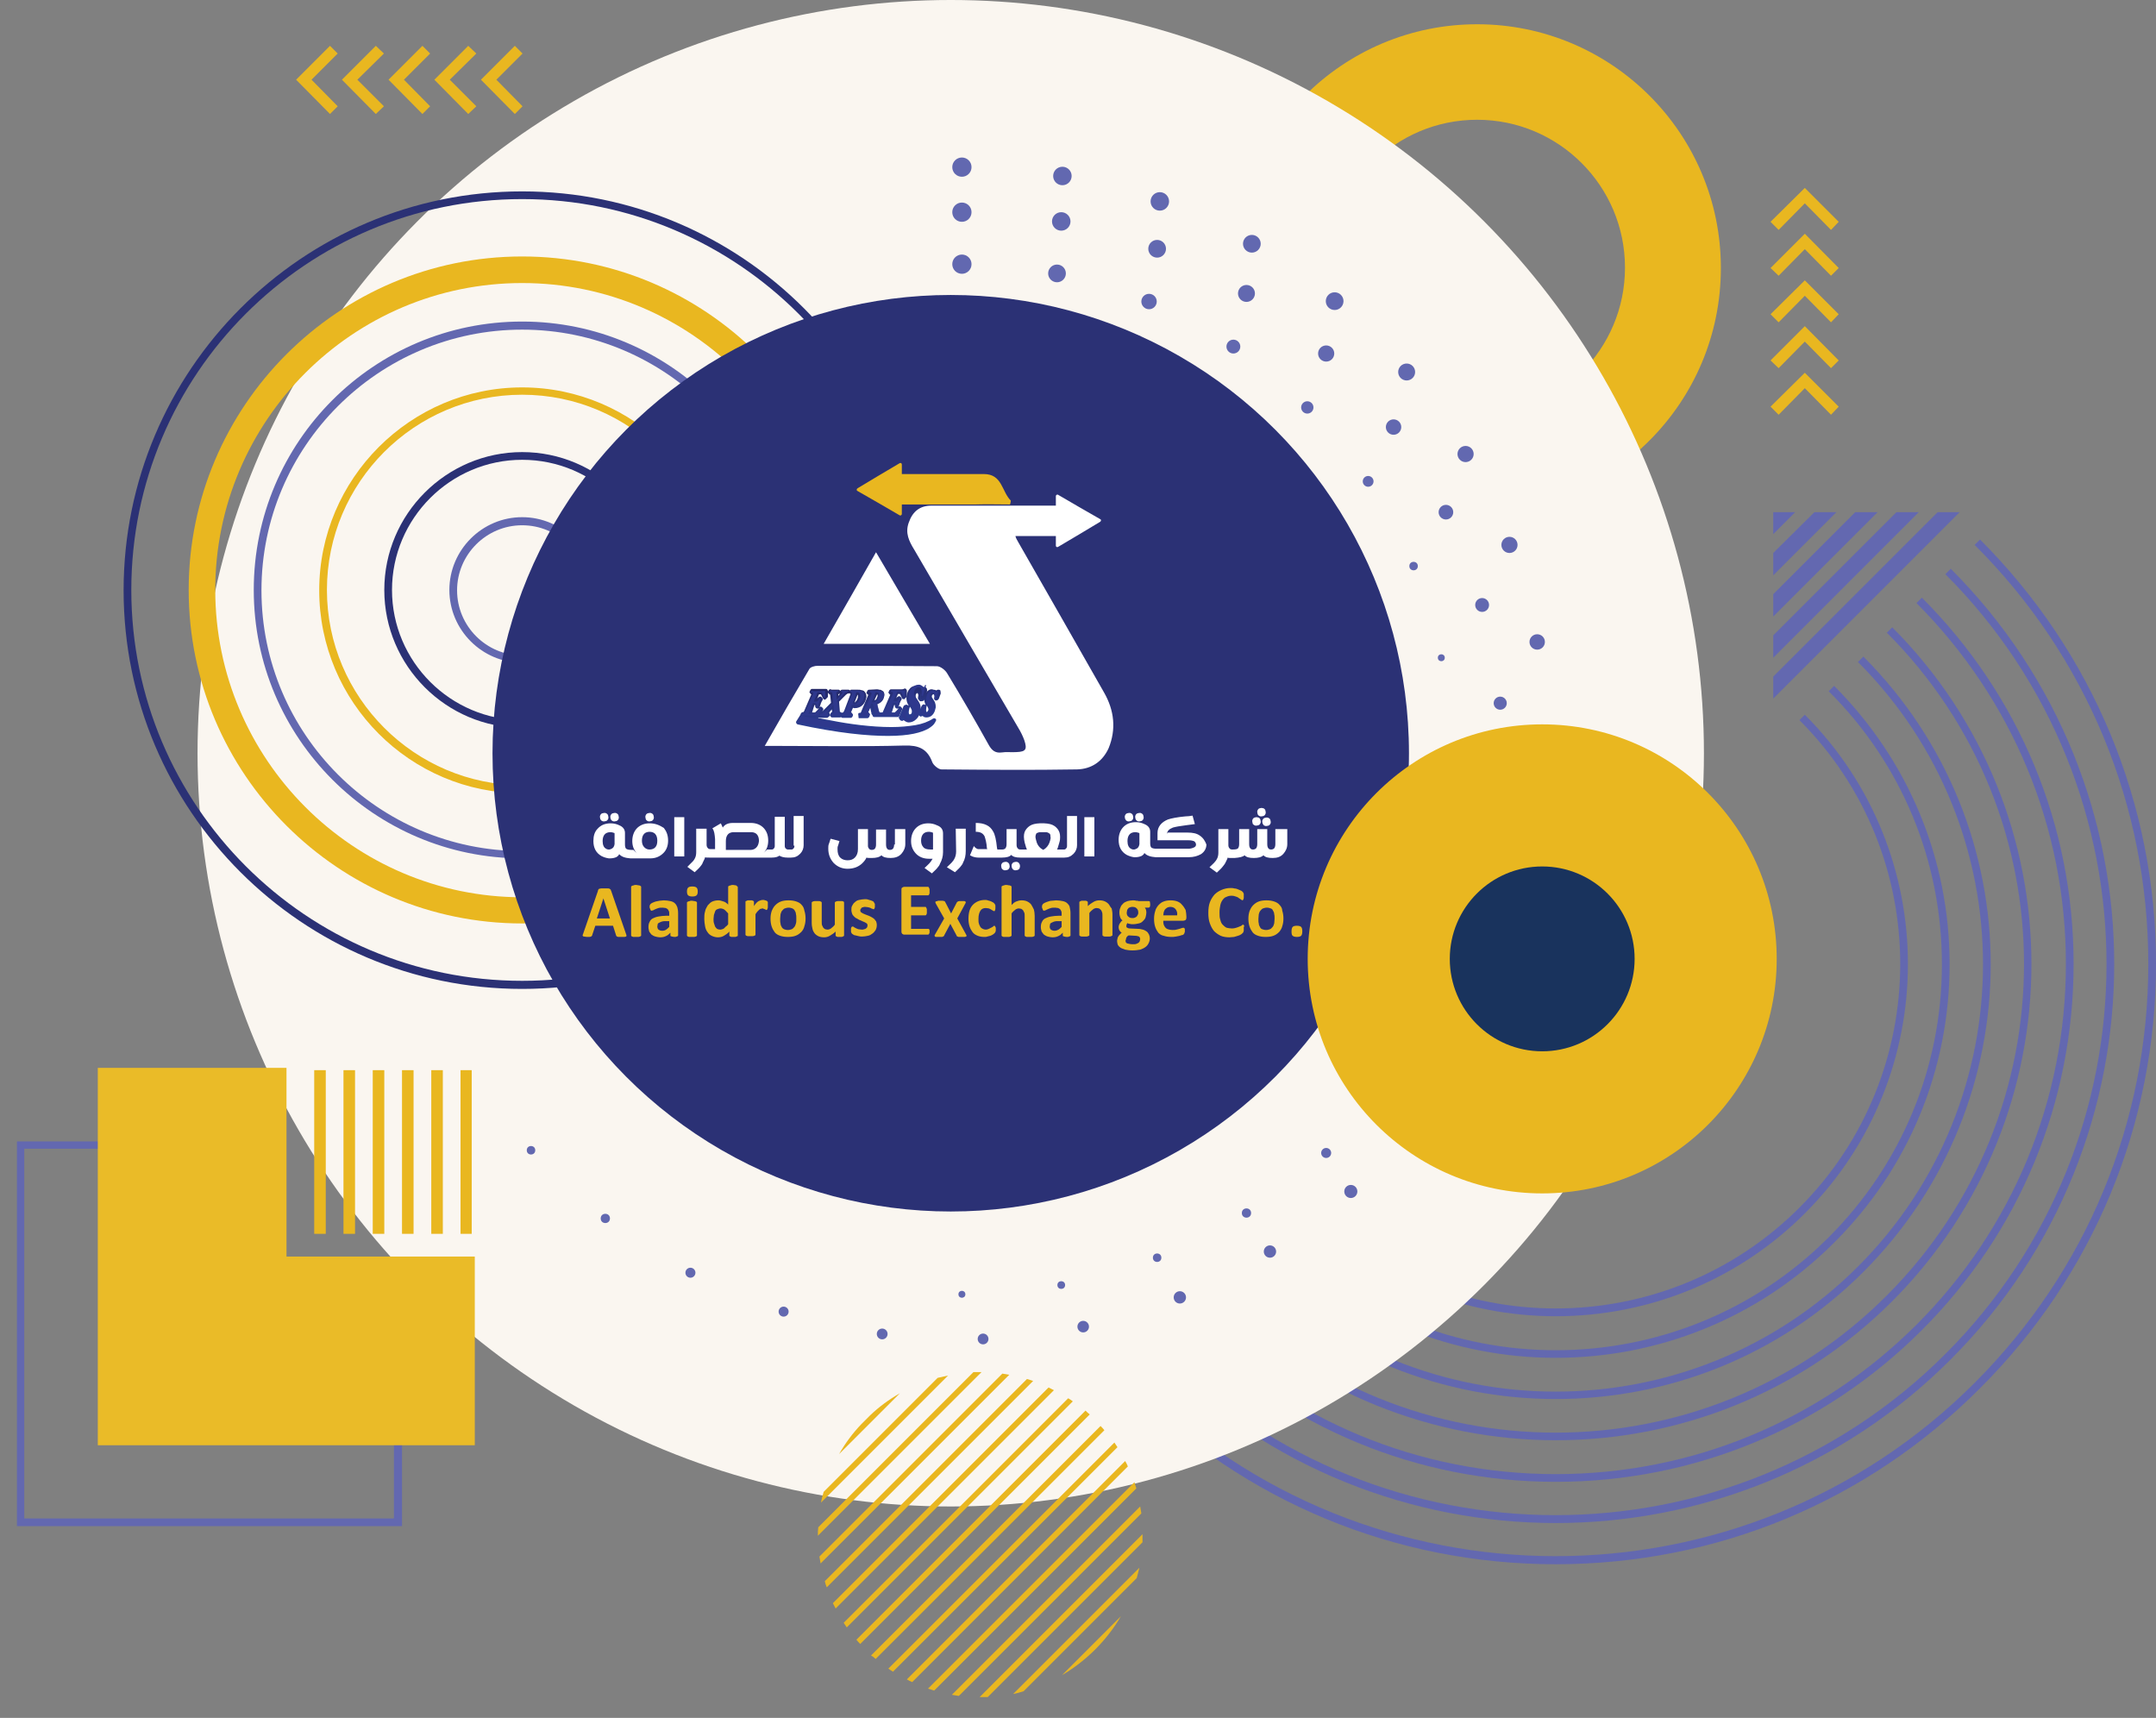 <?xml version="1.0" encoding="utf-8"?>
<!-- Generator: Adobe Illustrator 18.1.1, SVG Export Plug-In . SVG Version: 6.00 Build 0)  -->
<svg version="1.1" id="Layer_1" xmlns="http://www.w3.org/2000/svg" xmlns:xlink="http://www.w3.org/1999/xlink" x="0px" y="0px"
	 viewBox="0 0 559.9 446.1" enable-background="new 0 0 559.9 446.1" xml:space="preserve">
<rect x="0" y="0" width="559.9" height="446.1" fill="#808080" stroke="none"/>
<g>
	<g>
		<g>
			<polygon fill="#E9B720" points="468.7,76.8 475.5,83.7 477.5,81.6 468.7,72.8 459.8,81.6 461.9,83.7 			"/>
			<polygon fill="#E9B720" points="468.7,88.7 475.5,95.6 477.5,93.6 468.7,84.7 459.8,93.6 461.9,95.6 			"/>
			<polygon fill="#E9B720" points="468.7,100.8 475.5,107.7 477.5,105.6 468.7,96.8 459.8,105.6 461.9,107.7 			"/>
			<g>
				<polygon fill="#E9B720" points="468.7,52.8 475.5,59.7 477.5,57.6 468.7,48.8 459.8,57.6 461.9,59.7 				"/>
				<polygon fill="#E9B720" points="468.7,64.7 475.5,71.6 477.5,69.6 468.7,60.7 459.8,69.6 461.9,71.6 				"/>
			</g>
		</g>
		<g>
			<g>
				<polygon fill="#E9B720" points="104.9,20.7 111.7,13.9 109.7,11.9 100.9,20.7 109.7,29.6 111.7,27.6 				"/>
				<polygon fill="#E9B720" points="116.8,20.7 123.7,13.9 121.6,11.9 112.8,20.7 121.6,29.6 123.7,27.6 				"/>
				<polygon fill="#E9B720" points="128.9,20.7 135.7,13.9 133.7,11.9 124.9,20.7 133.7,29.6 135.7,27.6 				"/>
				<g>
					<polygon fill="#E9B720" points="80.9,20.7 87.7,13.9 85.7,11.9 76.9,20.7 85.7,29.6 87.7,27.6 					"/>
					<polygon fill="#E9B720" points="92.8,20.7 99.7,13.9 97.6,11.9 88.8,20.7 97.6,29.6 99.7,27.6 					"/>
				</g>
			</g>
		</g>
		<g>
			<g>
				<path fill="#E9B720" d="M383.6,6.3c-34.9,0-63.3,28.3-63.3,63.3s28.3,63.3,63.3,63.3s63.3-28.3,63.3-63.3S418.5,6.3,383.6,6.3z
					 M383.6,107.9c-21.2,0-38.4-17.2-38.4-38.4s17.2-38.4,38.4-38.4c21.2,0,38.4,17.2,38.4,38.4S404.8,107.9,383.6,107.9z"/>
				<g>
					<g>
						<path fill="#6368B0" d="M404,406.2c-41.6,0-80.8-16.2-110.2-45.7l1.4-1.4c60,60,157.6,60,217.6,0
							c29.1-29.1,45.1-67.7,45.1-108.8s-16-79.8-45.1-108.8l1.4-1.4c29.4,29.4,45.7,68.6,45.7,110.2s-16.2,80.8-45.7,110.2
							C484.8,390,445.7,406.2,404,406.2z"/>
						<path fill="#6368B0" d="M404,395.5c-37.2,0-74.4-14.2-102.7-42.5l1.4-1.4c55.8,55.8,146.7,55.8,202.5,0
							c55.8-55.8,55.8-146.7,0-202.5l1.4-1.4c56.6,56.6,56.6,148.7,0,205.3C478.4,381.3,441.2,395.5,404,395.5z"/>
						<path fill="#6368B0" d="M404,384.8c-35.9,0-69.7-14-95.1-39.4l1.4-1.4c25,25,58.3,38.8,93.7,38.8c35.4,0,68.6-13.8,93.7-38.8
							c25-25,38.8-58.3,38.8-93.7c0-35.4-13.8-68.6-38.8-93.7l1.4-1.4c25.4,25.4,39.4,59.2,39.4,95.1c0,35.9-14,69.7-39.4,95.1
							C473.7,370.8,439.9,384.8,404,384.8z"/>
						<path fill="#6368B0" d="M404,374c-31.7,0-63.4-12.1-87.5-36.2l1.4-1.4c47.5,47.5,124.7,47.5,172.1,0
							c47.5-47.5,47.5-124.7,0-172.1l1.4-1.4c48.2,48.2,48.2,126.7,0,175C467.4,361.9,435.7,374,404,374z"/>
						<path fill="#6368B0" d="M404,363.3c-28.9,0-57.9-11-79.9-33l1.4-1.4c43.3,43.3,113.7,43.3,157,0c43.3-43.3,43.3-113.7,0-157
							l1.4-1.4c44.1,44.1,44.1,115.7,0,159.8C461.9,352.3,433,363.3,404,363.3z"/>
						<path fill="#6368B0" d="M404,352.6c-26.2,0-52.4-10-72.3-29.9l1.4-1.4c39.1,39.1,102.7,39.1,141.8,0
							c18.9-18.9,29.4-44.1,29.4-70.9c0-26.8-10.4-52-29.4-70.9l1.4-1.4c19.3,19.3,30,45,30,72.3s-10.6,53-30,72.3
							C456.4,342.6,430.2,352.6,404,352.6z"/>
						<path fill="#6368B0" d="M404,341.8c-23.4,0-46.9-8.9-64.7-26.8l1.4-1.4c34.9,34.9,91.7,34.9,126.6,0
							c34.9-34.9,34.9-91.7,0-126.6l1.4-1.4c35.7,35.7,35.7,93.8,0,129.5C450.9,332.9,427.5,341.8,404,341.8z"/>
					</g>
					<g>
						<polygon fill="#6368B0" points="466.2,133 460.5,138.7 460.5,133 						"/>
						<polygon fill="#6368B0" points="476.9,133 460.5,149.4 460.5,143.6 471.2,133 						"/>
						<polygon fill="#6368B0" points="508.9,133 460.5,181.4 460.5,175.7 503.2,133 						"/>
						<polygon fill="#6368B0" points="498.3,133 460.5,170.8 460.5,165 492.5,133 						"/>
						<polygon fill="#6368B0" points="487.6,133 460.5,160.1 460.5,154.3 481.8,133 						"/>
					</g>
				</g>
			</g>
			<g>
				<g>
					<circle fill="#FAF6F0" cx="246.9" cy="195.6" r="195.6"/>
					<g>
						<g>
							<circle fill="#6268B0" cx="249.8" cy="43.4" r="2.5"/>
							<circle fill="#6268B0" cx="275.9" cy="45.7" r="2.4"/>
							<circle fill="#6268B0" cx="301.2" cy="52.3" r="2.4"/>
							<circle fill="#6268B0" cx="325.1" cy="63.3" r="2.3"/>
							<circle fill="#6268B0" cx="346.6" cy="78.2" r="2.3"/>
							<circle fill="#6268B0" cx="365.3" cy="96.6" r="2.2"/>
							<circle fill="#6268B0" cx="380.6" cy="117.9" r="2.1"/>
							<circle fill="#6268B0" cx="392" cy="141.5" r="2.1"/>
							<circle fill="#6268B0" cx="399.2" cy="166.7" r="2"/>
							<circle fill="#6268B0" cx="401.9" cy="192.8" r="2"/>
							<circle fill="#6268B0" cx="400.1" cy="219" r="1.9"/>
							<circle fill="#6268B0" cx="393.9" cy="244.5" r="1.9"/>
							<circle fill="#6268B0" cx="383.4" cy="268.5" r="1.8"/>
							<circle fill="#6268B0" cx="368.9" cy="290.3" r="1.7"/>
							<circle fill="#6268B0" cx="350.8" cy="309.4" r="1.7"/>
							<circle fill="#6268B0" cx="329.8" cy="325" r="1.6"/>
							<circle fill="#6268B0" cx="306.4" cy="336.9" r="1.6"/>
							<circle fill="#6268B0" cx="281.3" cy="344.5" r="1.5"/>
							<circle fill="#6268B0" cx="255.3" cy="347.7" r="1.4"/>
							<circle fill="#6268B0" cx="229.1" cy="346.4" r="1.4"/>
							<circle fill="#6268B0" cx="203.5" cy="340.6" r="1.3"/>
							<circle fill="#6268B0" cx="179.3" cy="330.5" r="1.3"/>
							<circle fill="#6268B0" cx="157.2" cy="316.4" r="1.2"/>
							<circle fill="#6268B0" cx="137.9" cy="298.7" r="1.1"/>
						</g>
						<g>
							<circle fill="#6268B0" cx="249.8" cy="55.1" r="2.5"/>
							<circle fill="#6268B0" cx="275.6" cy="57.5" r="2.4"/>
							<circle fill="#6268B0" cx="300.5" cy="64.6" r="2.3"/>
							<circle fill="#6268B0" cx="323.7" cy="76.2" r="2.2"/>
							<circle fill="#6268B0" cx="344.4" cy="91.8" r="2.1"/>
							<circle fill="#6268B0" cx="361.9" cy="110.9" r="2"/>
							<circle fill="#6268B0" cx="375.5" cy="133" r="1.9"/>
							<circle fill="#6268B0" cx="384.9" cy="157.1" r="1.8"/>
							<circle fill="#6268B0" cx="389.6" cy="182.6" r="1.7"/>
							<circle fill="#6268B0" cx="389.6" cy="208.6" r="1.6"/>
							<circle fill="#6268B0" cx="384.9" cy="234" r="1.6"/>
							<circle fill="#6268B0" cx="375.5" cy="258.2" r="1.5"/>
							<circle fill="#6268B0" cx="361.9" cy="280.2" r="1.4"/>
							<circle fill="#6268B0" cx="344.4" cy="299.4" r="1.3"/>
							<circle fill="#6268B0" cx="323.7" cy="315" r="1.2"/>
							<circle fill="#6268B0" cx="300.5" cy="326.6" r="1.1"/>
							<circle fill="#6268B0" cx="275.6" cy="333.7" r="1"/>
							<circle fill="#6268B0" cx="249.8" cy="336.1" r="0.9"/>
						</g>
						<g>
							<circle fill="#6268B0" cx="249.8" cy="68.6" r="2.5"/>
							<circle fill="#6268B0" cx="274.5" cy="71" r="2.3"/>
							<circle fill="#6268B0" cx="298.4" cy="78.3" r="2"/>
							<circle fill="#6268B0" cx="320.3" cy="90" r="1.8"/>
							<circle fill="#6268B0" cx="339.5" cy="105.8" r="1.6"/>
							<circle fill="#6268B0" cx="355.3" cy="125" r="1.4"/>
							<circle fill="#6268B0" cx="367.1" cy="147" r="1.1"/>
							<circle fill="#6268B0" cx="374.3" cy="170.8" r="0.9"/>
							<circle fill="#6268B0" cx="376.7" cy="195.6" r="0.7"/>
						</g>
					</g>
				</g>
			</g>
			<g>
				<path fill="#2B3175" d="M135.6,256.8c-57.1,0-103.5-46.4-103.5-103.5S78.5,49.7,135.6,49.7s103.5,46.4,103.5,103.5
					S192.7,256.8,135.6,256.8z M135.6,51.7c-56,0-101.5,45.5-101.5,101.5c0,56,45.5,101.5,101.5,101.5c56,0,101.5-45.5,101.5-101.5
					C237.2,97.3,191.6,51.7,135.6,51.7z"/>
				<path fill="#E9B720" d="M135.6,239.8C87.9,239.8,49,201,49,153.2c0-47.7,38.8-86.6,86.6-86.6c47.7,0,86.6,38.8,86.6,86.6
					C222.2,201,183.4,239.8,135.6,239.8z M135.6,73.5c-44,0-79.7,35.8-79.7,79.7S91.7,233,135.6,233c44,0,79.7-35.8,79.7-79.7
					S179.6,73.5,135.6,73.5z"/>
				<path fill="#6368B0" d="M135.6,222.9c-38.4,0-69.7-31.2-69.7-69.7s31.2-69.7,69.7-69.7c38.4,0,69.7,31.2,69.7,69.7
					S174,222.9,135.6,222.9z M135.6,85.6c-37.3,0-67.7,30.4-67.7,67.7s30.4,67.7,67.7,67.7s67.7-30.4,67.7-67.7
					S172.9,85.6,135.6,85.6z"/>
				<path fill="#E9B720" d="M135.6,206c-29.1,0-52.7-23.7-52.7-52.7s23.7-52.7,52.7-52.7s52.7,23.7,52.7,52.7S164.7,206,135.6,206z
					 M135.6,102.5c-28,0-50.7,22.8-50.7,50.7s22.8,50.7,50.7,50.7c28,0,50.7-22.8,50.7-50.7S163.6,102.5,135.6,102.5z"/>
				<path fill="#2B3175" d="M135.6,189c-19.7,0-35.8-16.1-35.8-35.8c0-19.7,16.1-35.8,35.8-35.8c19.7,0,35.8,16.1,35.8,35.8
					C171.4,173,155.4,189,135.6,189z M135.6,119.4c-18.6,0-33.8,15.2-33.8,33.8S117,187,135.6,187s33.8-15.2,33.8-33.8
					S154.3,119.4,135.6,119.4z"/>
				<path fill="#6368B0" d="M135.6,172.1c-10.4,0-18.9-8.5-18.9-18.9c0-10.4,8.5-18.9,18.9-18.9s18.9,8.5,18.9,18.9
					C154.5,163.6,146,172.1,135.6,172.1z M135.6,136.4c-9.3,0-16.9,7.6-16.9,16.9c0,9.3,7.6,16.9,16.9,16.9
					c9.3,0,16.9-7.6,16.9-16.9C152.5,143.9,144.9,136.4,135.6,136.4z"/>
			</g>
			<g>
				<circle fill="#2B3175" cx="246.9" cy="195.6" r="119"/>
			</g>
			<g>
				<circle fill="#E9B720" cx="400.5" cy="249" r="60.9"/>
				<circle fill="#19335D" cx="400.5" cy="249" r="24"/>
			</g>
		</g>
		<g>
			<path fill="#6368B0" d="M104.3,396.3H4.4v-99.9h51v49h49V396.3z M6.4,394.3h95.9v-47h-49v-49h-47V394.3z"/>
			<g>
				<rect x="81.6" y="277.9" fill="#E9B720" width="3" height="42.5"/>
				<rect x="89.2" y="277.9" fill="#E9B720" width="3" height="42.5"/>
				<rect x="96.8" y="277.9" fill="#E9B720" width="3" height="42.5"/>
				<rect x="104.4" y="277.9" fill="#E9B720" width="3" height="42.5"/>
				<rect x="112" y="277.9" fill="#E9B720" width="3" height="42.5"/>
				<rect x="119.6" y="277.9" fill="#E9B720" width="2.9" height="42.5"/>
			</g>
			<polygon fill="#EABB28" points="74.4,326.3 74.4,277.3 25.4,277.3 25.4,326.3 25.4,375.3 74.4,375.3 123.3,375.3 123.3,326.3 			
				"/>
		</g>
		<g>
			<g>
				<path fill="#E9B720" d="M217.9,377.6l15.8-15.8c-2.8,1.6-5.4,3.5-7.7,5.7l-2.3,2.3C221.4,372.2,219.5,374.8,217.9,377.6z"/>
				<path fill="#E9B720" d="M213.2,390.2l33-33c-0.9,0.2-1.8,0.4-2.7,0.6l-29.6,29.6C213.6,388.3,213.4,389.2,213.2,390.2z"/>
				<path fill="#E9B720" d="M212.4,398.5c0,0.1,0,0.2,0,0.3l42.5-42.5c-0.1,0-0.2,0-0.3,0c-0.6,0-1.2,0-1.8,0l-40.3,40.3
					C212.4,397.3,212.4,397.9,212.4,398.5z"/>
				<path fill="#E9B720" d="M213.1,406l49-49c-0.6-0.1-1.2-0.2-1.8-0.3l-47.5,47.5C212.9,404.8,213,405.4,213.1,406z"/>
				<path fill="#E9B720" d="M214.7,412.2l53.6-53.6c-0.5-0.2-1-0.3-1.6-0.5l-52.5,52.5C214.3,411.1,214.5,411.7,214.7,412.2z"/>
				<path fill="#E9B720" d="M217,417.7l56.7-56.7c-0.5-0.2-0.9-0.5-1.4-0.7l-56,56C216.5,416.8,216.8,417.2,217,417.7z"/>
				<path fill="#E9B720" d="M219.9,422.6l58.7-58.7c-0.4-0.3-0.8-0.6-1.2-0.8l-58.3,58.3C219.4,421.8,219.6,422.2,219.9,422.6z"/>
				<path fill="#E9B720" d="M223.4,426.9l59.6-59.6c-0.4-0.3-0.7-0.6-1.1-1l-59.5,59.5C222.7,426.2,223.1,426.6,223.4,426.9z"/>
				<path fill="#E9B720" d="M227.4,430.8l59.4-59.4c-0.3-0.4-0.6-0.7-1-1.1l-59.6,59.6C226.6,430.1,227,430.4,227.4,430.8z"/>
				<path fill="#E9B720" d="M231.9,434.1l58.3-58.3c-0.3-0.4-0.5-0.8-0.8-1.2l-58.7,58.7C231,433.5,231.4,433.8,231.9,434.1z"/>
				<path fill="#E9B720" d="M236.9,436.8l56-56c-0.2-0.5-0.4-0.9-0.7-1.4l-56.7,56.7C236,436.4,236.4,436.6,236.9,436.8z"/>
				<path fill="#E9B720" d="M242.6,439l52.5-52.5c-0.2-0.5-0.3-1-0.5-1.6L241,438.5C241.5,438.7,242.1,438.8,242.6,439z"/>
				<path fill="#E9B720" d="M249,440.4l47.4-47.4c-0.1-0.6-0.2-1.2-0.3-1.8l-48.9,48.9C247.8,440.2,248.4,440.3,249,440.4z"/>
				<path fill="#E9B720" d="M254.6,440.7c0.7,0,1.3,0,1.9,0l40.2-40.2c0-0.6,0-1.3,0-1.9c0-0.1,0-0.1,0-0.2l-42.3,42.3
					C254.5,440.7,254.5,440.7,254.6,440.7z"/>
				<path fill="#E9B720" d="M265.8,439.2l29.4-29.4c0.2-0.9,0.5-1.8,0.7-2.7l-32.8,32.8C264,439.7,264.9,439.5,265.8,439.2z"/>
				<path fill="#E9B720" d="M291.1,419.7L275.8,435C282.1,431.3,287.4,426,291.1,419.7z"/>
			</g>
		</g>
	</g>
</g>
<g>
	<g>
		<g>
			<defs>
				<rect id="SVGID_1_" x="119.6" y="97.9" width="247.5" height="174.5"/>
			</defs>
			<clipPath id="SVGID_2_">
				<use xlink:href="#SVGID_1_"  overflow="visible"/>
			</clipPath>
			<path clip-path="url(#SVGID_2_)" fill="#FFFFFF" d="M286.7,179.8c-7.4-13-14.8-26-22.2-38.9c-0.4-0.7-0.7-1.2-0.8-1.7h10.5v2.5
				c0,0.3,0.3,0.5,0.6,0.3c3.7-2.2,7.3-4.3,10.9-6.5c0.3-0.2,0.3-0.6,0-0.7c-3.7-2.1-7.3-4.2-10.9-6.3c-0.3-0.2-0.6,0.1-0.6,0.3v2.5
				h-5.4c-0.1,0-0.2,0-0.4,0c-1.7,0-3.5,0-5.2,0h-8.2c-0.1,0-0.2,0-0.3,0c-4.3,0-8.6,0-12.8,0c-3,0-4.9,1.5-5.9,4.4
				c-1,2.7,0.1,4.9,1.4,7c9,15.5,18.1,31,27.1,46.4c0.6,1,1.1,2,1.5,3.1c0.8,2.4,0.4,3-2,3.1c-1.3,0.1-2.7-0.1-3.9,0.1
				c-1.6,0.2-2.5-0.5-3.3-1.9c-3.5-6.3-7.1-12.5-10.8-18.6c-0.5-0.9-1.8-1.9-2.7-1.9c-10.3-0.1-20.7-0.1-31-0.1
				c-0.7,0-1.8,0.3-2.1,0.8c-3.8,6.4-7.6,13-11.6,20h3.3c11,0,22,0.2,33-0.1c3.6-0.1,5.9,0.8,7.2,4.3c0.3,0.8,1.6,1.9,2.4,1.9
				c11.7,0.1,23.5,0.2,35.2,0c3.7-0.1,6.6-2,8.2-5.5C289.9,189.4,289.4,184.5,286.7,179.8"/>
		</g>
		<g>
			<defs>
				<rect id="SVGID_3_" x="119.6" y="97.9" width="247.5" height="174.5"/>
			</defs>
			<clipPath id="SVGID_4_">
				<use xlink:href="#SVGID_3_"  overflow="visible"/>
			</clipPath>
			<path clip-path="url(#SVGID_4_)" fill="#FFFFFF" d="M227.5,143.4c-4.6,8.1-9,15.8-13.6,23.8h27.6
				C236.7,159.1,232.2,151.4,227.5,143.4"/>
		</g>
	</g>
	<g>
		<g>
			<defs>
				<path id="SVGID_5_" d="M232.2,183.1c0.1,0,0.1,0,0.2,0l0,0l0,0c0,0,0,0.1,0,0.1v0.1l0,0v0.1c0,0.1,0,0.1,0.1,0.3
					c0.1,0.1,0.1,0.2,0.2,0.2c0.1,0.1,0.2,0.1,0.2,0.1l0,0h0.1h0.1c0.1,0,0.1,0,0.1,0s0.1-0.1,0.2-0.1c-0.2,0.2-0.4,0.5-0.6,0.7
					c-0.1,0.1-0.3,0.2-0.3,0.3c-0.1,0.1-0.2,0.1-0.2,0.1h-0.7L232.2,183.1z M227.8,180.3L227.8,180.3
					C227.8,180.3,227.8,180.3,227.8,180.3c0.1,0.1,0.1,0.2,0.1,0.3c0,0.1,0,0.1,0,0.2c-0.1,0.2-0.2,0.5-0.3,0.7
					c-0.1,0.2-0.3,0.3-0.4,0.3l0,0c0,0,0,0-0.1,0L227.8,180.3z M234.1,179c-0.4,0-0.9,0-1.6,0c-0.4,0-0.6,0-0.8,0s-0.2,0-0.3,0
					c0,0-0.1,0-0.1,0s-0.2,0.1-0.3,0.2c-0.1,0.1-0.1,0.2-0.1,0.2l0,0l-0.1,0.2l0,0c0,0.1-0.1,0.1-0.1,0.2c0,0.1,0,0.1,0.1,0.2
					c0.1,0.1,0.2,0.2,0.2,0.3c0.1,0.1,0.2,0.1,0.2,0.1l-1.9,4.4l0,0c-0.1,0.1-0.1,0.2-0.1,0.2l0,0l0,0h-0.2c-0.1,0-0.1,0-0.2,0
					c-0.1,0-0.1,0-0.2,0h-0.2v-0.1c0-0.1-0.1-0.1-0.1-0.2c0-0.1-0.1-0.2-0.1-0.3c-0.1-0.2-0.1-0.6-0.2-0.8c-0.1-0.1-0.1-0.2-0.1-0.3
					c0-0.1,0-0.1,0-0.1v-0.1l0,0c0-0.1,0-0.1-0.1-0.2c0.3-0.1,0.6-0.3,0.9-0.5c0.5-0.4,0.8-0.9,0.9-1.5c0-0.2,0.1-0.3,0.1-0.4
					c0-0.3-0.1-0.6-0.2-0.8c-0.1-0.2-0.3-0.3-0.5-0.4c-0.2-0.2-0.5-0.2-0.7-0.2c-0.2-0.1-0.5-0.1-0.7-0.1c-0.3,0-1.1,0.1-1.8,0.1
					c-0.1,0-0.1,0-0.2,0c-0.1,0-0.2,0.1-0.3,0.2c-0.1,0.1-0.1,0.2-0.1,0.2l0,0l-0.1,0.2l0,0c0,0.1-0.1,0.1-0.1,0.2s0,0.1,0.1,0.2
					c0.1,0.1,0.2,0.2,0.3,0.3h0.1l-1.9,4.5l0,0c0,0.1-0.1,0.1-0.1,0.2h-0.1c-0.1,0-0.1,0-0.2,0c-0.1,0-0.2,0.1-0.3,0.2
					c-0.1,0.1-0.1,0.2-0.1,0.2l0,0l-0.1,0.2l0,0c0,0.1-0.1,0.1-0.1,0.2c0,0.1,0,0.1,0.1,0.2c0.1,0.1,0.1,0.2,0.2,0.3
					c0.1,0.1,0.2,0.1,0.3,0.1c0.1,0,0.2,0,0.3,0s0.3,0,0.7,0s0.6,0,0.7,0c0.1,0,0.2,0,0.2,0s0.1,0,0.1,0c0.1,0,0.2,0,0.3-0.1
					c0.1-0.1,0.1-0.1,0.2-0.2c0.1-0.1,0.1-0.1,0.1-0.2v-0.1l0.1-0.2l0,0c0-0.1,0-0.1,0-0.2c0-0.1,0-0.1-0.1-0.2
					c-0.1-0.1-0.1-0.2-0.2-0.3c-0.1,0-0.1-0.1-0.1-0.1l0,0l0.5-1.1c0.1,0.3,0.1,0.6,0.2,1c0.1,0.2,0.1,0.3,0.1,0.5
					c0,0.1,0,0.1,0.1,0.2c0,0.1,0,0.1,0.1,0.1c0.1,0.1,0.1,0.2,0.1,0.3c0.1,0.1,0.1,0.2,0.2,0.2c0.1,0.1,0.2,0.1,0.3,0.1
					c0.2,0,0.3,0,0.8,0c0.2,0,0.3,0,0.4,0s0.1,0,0.2,0c0.1,0,0.1,0,0.2,0s0.1,0,0.2,0s0.1,0,0.1,0c0.1,0,0.1,0,0.1,0
					c0.2,0,0.3,0,0.7,0c0.6,0,1.4,0,2,0c0.6,0,1.2,0,1.2,0c0.1,0,0.1,0,0.2,0c0.1,0,0.3-0.1,0.3-0.2c0.1-0.1,0.1-0.2,0.1-0.2
					l0.6-1.4l0,0c0-0.1,0.1-0.1,0.1-0.3c0-0.1,0-0.2-0.1-0.3c-0.1-0.1-0.1-0.1-0.1-0.1l0,0l-0.1-0.1l-0.1-0.1
					c-0.1-0.1-0.2-0.1-0.3-0.1c-0.1,0-0.2,0.1-0.3,0.1l0,0c0-0.1,0.1-0.1,0.1-0.1l0,0c0.2-0.6,0.3-1.1,0.7-1.7
					c0.1-0.1,0.1-0.3,0-0.4v-0.1c-0.1-0.1-0.2-0.2-0.3-0.3l-0.1-0.1h-0.1c-0.1,0-0.1,0-0.2,0c-0.1,0-0.2,0-0.2,0.1
					c-0.1,0.1-0.2,0.1-0.2,0.1l-0.1,0.1l0,0c-0.2,0.2-0.3,0.4-0.3,0.5l0.6-1.4h0.5l0.5,1l0,0c0,0.1,0.1,0.1,0.1,0.2
					c0.1,0.1,0.1,0.1,0.2,0.1c0.1,0,0.2,0.1,0.2,0.1c0.1,0,0.2-0.1,0.2-0.1l0.1-0.1l0.1-0.1c0.1-0.1,0.1-0.1,0.2-0.2l0.1-0.1
					c0.1-0.1,0.1-0.2,0.1-0.2v-1.3l0,0c0-0.1,0-0.1,0-0.2s0-0.1-0.1-0.2c0-0.1-0.1-0.1-0.1-0.2c-0.1-0.1-0.2-0.1-0.3-0.1
					s-0.1,0-0.2,0C234.8,178.9,234.5,179,234.1,179"/>
			</defs>
			<clipPath id="SVGID_6_">
				<use xlink:href="#SVGID_5_"  overflow="visible"/>
			</clipPath>
			
				<linearGradient id="SVGID_7_" gradientUnits="userSpaceOnUse" x1="-78.611" y1="345.627" x2="-78.299" y2="345.627" gradientTransform="matrix(-9.543 -85.886 85.886 -9.543 -30203.31 -3253.213)">
				<stop  offset="0" style="stop-color:#2B3C90"/>
				<stop  offset="1.081080e-002" style="stop-color:#2B3C90"/>
				<stop  offset="0.527" style="stop-color:#2B3C90"/>
				<stop  offset="1" style="stop-color:#201D54"/>
			</linearGradient>
			<polygon clip-path="url(#SVGID_6_)" fill="url(#SVGID_7_)" points="223.1,187.6 222.2,179.1 235.4,177.6 236.3,186.2 			"/>
		</g>
	</g>
	<g>
		<g>
			<defs>
				<path id="SVGID_8_" d="M236.2,185.5c0,0-0.1,0-0.1-0.1c-0.1-0.1-0.1-0.3-0.1-0.6c0-0.2,0.1-0.6,0.2-1l0,0c0-0.1,0.1-0.1,0.1-0.2
					c0,0,0-0.1,0-0.1l0,0l0,0c0.2,0.3,0.3,0.5,0.4,0.7c0.1,0.2,0.1,0.3,0.1,0.5c0,0.1,0,0.1,0,0.2c0,0.2-0.1,0.3-0.2,0.5
					C236.4,185.5,236.3,185.5,236.2,185.5L236.2,185.5z M239.5,181L239.5,181L239.5,181z M236.3,178.8c-0.5,0.5-0.7,1.1-0.8,1.7
					c-0.1,0.3-0.1,0.5-0.1,0.8c0,0.5,0.1,1,0.3,1.4c0.1,0.2,0.2,0.4,0.3,0.6c-0.1-0.1-0.1-0.1-0.2-0.1l-0.1-0.1l-0.2-0.1l0,0
					c-0.1,0-0.1,0-0.2,0c-0.1,0-0.3,0.1-0.5,0.2c-0.1,0.1-0.2,0.2-0.2,0.3l0,0l-1.1,2.6l0,0c0,0.1-0.1,0.1-0.1,0.3
					c0,0.1,0,0.2,0.1,0.2c0.1,0.1,0.2,0.2,0.2,0.3s0.1,0.1,0.1,0.1l0,0l0.1,0.1c0.2,0.1,0.3,0.1,0.5,0.1l0.1-0.1
					c0.1,0,0.2-0.1,0.2-0.1c0.1,0.1,0.1,0.1,0.2,0.2c0.3,0.2,0.7,0.4,1.1,0.4c0.7,0,1.4-0.3,1.9-0.8c0.6-0.5,0.9-1.2,1.1-2.1
					c0.1-0.3,0.1-0.5,0.1-0.7c0-0.6-0.1-1-0.3-1.4c-0.2-0.4-0.4-0.7-0.5-0.8c-0.2-0.3-0.3-0.5-0.4-0.6c-0.1-0.2-0.1-0.3-0.1-0.5
					c0-0.1,0-0.1,0-0.2c0-0.1,0.1-0.3,0.2-0.4l0.1-0.1h0.1h0.1c0,0,0.1,0.1,0.1,0.2c0,0.1,0.1,0.2,0.1,0.3c0,0.2-0.1,0.5-0.1,0.6
					v0.1c0,0.1,0,0.1,0,0.2c0,0.1,0,0.1,0.1,0.2c0.1,0.1,0.2,0.3,0.3,0.4c0.1,0.1,0.2,0.1,0.3,0.1l0,0h0.2c0.2,0,0.3-0.1,0.5-0.1
					l0.1-0.1c0.1-0.1,0.2-0.2,0.2-0.3l0.7-2.3c0.1-0.2,0.1-0.4-0.1-0.5l-0.1-0.1c-0.1-0.2-0.3-0.3-0.5-0.3h-0.1l0,0
					c-0.1,0-0.1,0-0.1,0c-0.1,0-0.3,0-0.4,0.1c0,0,0,0-0.1,0.1c-0.2-0.2-0.6-0.3-1-0.3l0,0C237.5,177.9,236.7,178.3,236.3,178.8"/>
			</defs>
			<clipPath id="SVGID_9_">
				<use xlink:href="#SVGID_8_"  overflow="visible"/>
			</clipPath>
			
				<linearGradient id="SVGID_10_" gradientUnits="userSpaceOnUse" x1="-78.611" y1="345.428" x2="-78.299" y2="345.428" gradientTransform="matrix(-9.543 -85.886 85.886 -9.543 -30178.523 -3255.968)">
				<stop  offset="0" style="stop-color:#2B3C90"/>
				<stop  offset="1.081080e-002" style="stop-color:#2B3C90"/>
				<stop  offset="0.527" style="stop-color:#2B3C90"/>
				<stop  offset="1" style="stop-color:#201D54"/>
			</linearGradient>
			<polygon clip-path="url(#SVGID_9_)" fill="url(#SVGID_10_)" points="233.6,188.1 232.5,178 240.5,177.1 241.7,187.2 			"/>
		</g>
	</g>
	<g>
		<g>
			<defs>
				<path id="SVGID_11_" d="M240.7,184.9c0,0-0.1,0-0.1-0.1c-0.1-0.1-0.1-0.2-0.1-0.5s0.1-0.5,0.1-0.8l0,0c0-0.1,0-0.1,0.1-0.2v-0.1
					l0,0l0,0c0.1,0.2,0.2,0.4,0.3,0.6s0.1,0.3,0.1,0.4c0,0.1,0,0.1,0,0.1c0,0.1-0.1,0.3-0.2,0.4
					C240.8,184.9,240.7,184.9,240.7,184.9L240.7,184.9z M240.7,179.6c-0.3,0.4-0.6,0.9-0.6,1.3c-0.1,0.2-0.1,0.4-0.1,0.6
					c0,0.4,0.1,0.8,0.2,1.1c0.1,0.2,0.1,0.3,0.2,0.5c-0.1-0.1-0.1-0.1-0.1-0.1h-0.1l-0.2-0.1l0,0c-0.1,0-0.1,0-0.1,0
					c-0.1,0-0.2,0.1-0.3,0.1c-0.1,0.1-0.1,0.2-0.2,0.2l0,0l-0.9,2l0,0c0,0.1-0.1,0.1-0.1,0.2c0,0.1,0,0.1,0.1,0.2
					c0.1,0.1,0.1,0.2,0.2,0.2c0.1,0.1,0.1,0.1,0.1,0.1l0,0l0.1,0.1c0.1,0.1,0.3,0.1,0.4,0h0.1c0.1,0,0.1-0.1,0.2-0.1
					c0.1,0.1,0.1,0.1,0.1,0.1c0.2,0.2,0.5,0.3,0.9,0.3c0.6,0,1.1-0.2,1.5-0.6c0.4-0.4,0.7-1,0.8-1.6c0.1-0.2,0.1-0.4,0.1-0.6
					c0-0.5-0.1-0.8-0.2-1.1c-0.1-0.3-0.3-0.5-0.4-0.7c-0.1-0.2-0.2-0.3-0.3-0.5c-0.1-0.1-0.1-0.2-0.1-0.3c0-0.1,0-0.1,0-0.2
					s0.1-0.2,0.2-0.3l0.1-0.1h0.1h0.1c0,0,0.1,0.1,0.1,0.1c0,0.1,0.1,0.2,0.1,0.3c0,0.2,0,0.3-0.1,0.5l0,0c0,0,0,0.1,0,0.1
					c0,0.1,0,0.1,0,0.2c0,0.1,0.1,0.2,0.2,0.3c0.1,0.1,0.2,0.1,0.2,0.1l0,0h0.2c0.1,0,0.2-0.1,0.3-0.1l0.1-0.1
					c0.1-0.1,0.1-0.2,0.2-0.2l0.6-1.7c0.1-0.1,0-0.3-0.1-0.4l-0.1-0.1c-0.1-0.1-0.2-0.2-0.4-0.2h-0.1l0,0h-0.1c-0.1,0-0.2,0-0.3,0.1
					c0,0,0,0-0.1,0.1c-0.2-0.1-0.5-0.2-0.8-0.2l0,0C241.7,178.8,241.1,179.2,240.7,179.6"/>
			</defs>
			<clipPath id="SVGID_12_">
				<use xlink:href="#SVGID_11_"  overflow="visible"/>
			</clipPath>
			
				<linearGradient id="SVGID_13_" gradientUnits="userSpaceOnUse" x1="-78.611" y1="345.319" x2="-78.299" y2="345.319" gradientTransform="matrix(-9.543 -85.886 85.886 -9.543 -30164.969 -3257.474)">
				<stop  offset="0" style="stop-color:#2B3C90"/>
				<stop  offset="1.081080e-002" style="stop-color:#2B3C90"/>
				<stop  offset="0.527" style="stop-color:#2B3C90"/>
				<stop  offset="1" style="stop-color:#201D54"/>
			</linearGradient>
			<polygon clip-path="url(#SVGID_12_)" fill="url(#SVGID_13_)" points="238.6,187 237.7,178.9 244.1,178.2 245,186.3 			"/>
		</g>
	</g>
	<g>
		<g>
			<defs>
				<path id="SVGID_14_" d="M213.8,184.5L213.8,184.5L213.8,184.5z M211.5,183.1c0.1,0,0.1,0,0.2,0l0,0l0,0c0,0,0,0.1,0,0.1v0.1l0,0
					v0.1c0,0.1,0,0.1,0.1,0.3c0.1,0.1,0.1,0.2,0.2,0.2c0.1,0.1,0.2,0.1,0.2,0.1l0,0h0.1h0.1c0.1,0,0.1,0,0.1,0s0.1-0.1,0.2-0.1
					c-0.2,0.2-0.4,0.5-0.6,0.7c-0.1,0.1-0.3,0.2-0.3,0.3c-0.1,0.1-0.2,0.1-0.2,0.1h-0.7L211.5,183.1z M222.7,180.4L222.7,180.4
					c0.1,0.1,0.1,0.2,0.1,0.4c0,0.1,0,0.2,0,0.3c-0.1,0.3-0.2,0.7-0.5,1c-0.1,0.1-0.2,0.2-0.3,0.3c-0.1,0-0.1,0.1-0.1,0.1
					L222.7,180.4z M218.3,184.9c-0.1,0-0.1,0-0.2-0.1c0,0,0,0,0-0.1l-0.2-2.5c0.1-0.1,0.1-0.1,0.2-0.2c0.3-0.3,0.7-0.7,1-1
					c0.2-0.2,0.3-0.3,0.4-0.4c0.1-0.1,0.1-0.1,0.1-0.1l0.1-0.1l0,0c0.1-0.1,0.2-0.1,0.3-0.2l0.1-0.1l0,0h0.1c0.1,0,0.1,0,0.2,0
					c0.1,0,0.1-0.1,0.2-0.1c0.1,0.1,0.1,0.1,0.1,0.1c0.1,0,0.1,0.1,0.2,0.1l-1.6,4.2c-0.1,0.2-0.1,0.3-0.2,0.4L219,185h-0.1
					c-0.1,0-0.3,0.1-0.3,0.1C218.4,185,218.3,184.9,218.3,184.9 M217.7,180.3L217.7,180.3c0.2-0.1,0.2-0.1,0.3-0.2
					c0,0.1,0.1,0.1,0.1,0.1c-0.1,0.1-0.2,0.3-0.4,0.5V180.3z M215.5,179c-0.1,0.1-0.1,0.1-0.2,0.1c-0.1,0.1-0.1,0.1-0.1,0.2
					l-0.1,0.1l-0.1,0.2l0,0c0,0.1,0,0.1,0,0.2c0,0.1,0,0.1,0.1,0.2c0.1,0.1,0.2,0.2,0.3,0.3c0.1,0.1,0.2,0.1,0.2,0.1
					c0,0.1,0,0.1,0,0.1l0.2,2c-0.2,0.2-0.6,0.6-1,1c-0.3,0.3-0.5,0.5-0.7,0.7c-0.1,0.1-0.2,0.2-0.2,0.2l-0.1,0.1l0,0l0,0
					c-0.1,0.1-0.2,0.2-0.3,0.3l0.2-0.3l0,0c0-0.1,0.1-0.1,0.1-0.3c0-0.1,0-0.2-0.1-0.3c-0.1-0.1-0.1-0.1-0.1-0.1l0,0l-0.1-0.1
					l-0.1-0.1c-0.1-0.1-0.2-0.1-0.3-0.1c-0.1,0-0.2,0.1-0.3,0.1l0,0c0-0.1,0.1-0.1,0.1-0.1l0,0c0.2-0.6,0.3-1.1,0.7-1.7
					c0.1-0.1,0.1-0.3,0-0.4v-0.1c-0.1-0.1-0.2-0.2-0.3-0.3l-0.1-0.1h-0.1c-0.1,0-0.1,0-0.2,0c-0.1,0-0.2,0-0.2,0.1
					c-0.1,0.1-0.2,0.1-0.2,0.1l-0.1,0.1l0,0c-0.2,0.2-0.3,0.4-0.3,0.5l0.6-1.4h0.5l0.5,1l0,0c0,0.1,0.1,0.1,0.1,0.2
					c0.1,0.1,0.1,0.1,0.2,0.1c0.1,0,0.1,0.1,0.2,0.1c0.1,0,0.2-0.1,0.2-0.1l0.1-0.1l0.1-0.1c0.1-0.1,0.1-0.1,0.2-0.2l0.1-0.1
					c0.1-0.1,0.1-0.2,0.1-0.2v-1.3l0,0c0-0.1,0-0.1,0-0.2c0-0.1,0-0.1-0.1-0.2c0-0.1-0.1-0.1-0.1-0.2c-0.1-0.1-0.2-0.1-0.3-0.1
					c-0.1,0-0.1,0-0.2,0c-0.1,0-0.3,0-0.7,0s-0.9,0-1.6,0c-0.4,0-0.6,0-0.8,0c-0.2,0-0.2,0-0.3,0c0,0-0.1,0-0.1,0
					c-0.1,0-0.2,0.1-0.3,0.2c-0.1,0.1-0.1,0.2-0.1,0.2l0,0l-0.1,0.2l0,0c0,0.1-0.1,0.1-0.1,0.2c0,0.1,0,0.1,0.1,0.2
					c0.1,0.1,0.2,0.2,0.2,0.3c0.1,0.1,0.2,0.1,0.2,0.1l-1.9,4.4l0,0c-0.1,0.1-0.1,0.2-0.1,0.2l0,0l0,0h-0.2c-0.1,0-0.1,0-0.2,0.1
					c-0.1,0-0.1,0.1-0.2,0.1c-0.1,0.1-0.1,0.1-0.1,0.2l-0.1,0.1v0.1l-0.1,0.2l0,0l0,0l-1,1.6c-0.1,0.1-0.1,0.3,0,0.5
					c0.1,0.2,0.2,0.2,0.3,0.3c10.7,2.3,18.2,3,23.5,3c5.7,0,8.7-0.9,10.5-1.9c0.8-0.5,1.4-1,1.6-1.4c0.3-0.4,0.3-0.7,0.4-0.7
					c0.1-0.2-0.1-0.4-0.2-0.5c-0.2-0.1-0.4-0.1-0.6,0c-1.2,0.8-2.8,1.4-4.6,1.7c-1.9,0.3-3.9,0.5-6.2,0.5c-5.2,0-11.1-0.8-15.6-1.7
					c-1.3-0.2-2.5-0.5-3.6-0.7c0.1,0,0.1,0,0.2,0c0.1,0,0.1-0.1,0.2-0.1c0.1,0.1,0.2,0.1,0.3,0.1c0.1,0,0.2,0,0.3,0
					c0.1,0,0.3,0,0.5,0c0.3,0,0.5,0,0.7,0s0.2,0,0.3,0c0.1,0,0.1,0,0.2-0.1c0.1-0.1,0.2-0.2,0.3-0.2c0.1-0.1,0.1-0.2,0.1-0.2l0,0
					l0.1-0.2l0,0c0-0.1,0-0.1,0-0.2s0-0.2-0.1-0.3c0-0.1-0.1-0.1-0.1-0.1c0.1-0.1,0.1-0.2,0.2-0.3c0.2-0.2,0.3-0.4,0.5-0.6
					c0,0.3,0.1,0.6,0.1,0.7h-0.1c-0.1,0.1-0.2,0.1-0.2,0.2c-0.1,0.1-0.1,0.1-0.1,0.2l0,0l-0.1,0.2l0,0c0,0.1-0.1,0.1-0.1,0.2
					s0,0.1,0.1,0.2c0.1,0.1,0.1,0.2,0.2,0.3c0.1,0.1,0.2,0.1,0.3,0.1c0.1,0,0.2,0,0.3,0c0.2,0,0.3,0,0.6,0c0.3,0,0.6,0,0.7,0
					c0.2,0,0.2,0,0.3,0s0.1,0,0.2,0s0.1-0.1,0.2-0.1l0,0l0.1,0.1c0.1,0.1,0.2,0.1,0.3,0.1c0.1,0,0.2,0,0.3,0c0.2,0,0.4,0,0.7,0
					c0.3,0,0.6,0,0.7,0c0.2,0,0.3,0,0.3,0c0.1,0,0.1,0,0.2,0c0.1,0,0.2-0.1,0.3-0.2c0.1-0.1,0.1-0.2,0.1-0.2l0,0l0.1-0.2l0,0
					c0-0.1,0-0.1,0-0.2s0-0.1-0.1-0.2c-0.1-0.1-0.1-0.2-0.2-0.3c-0.1-0.1-0.2-0.1-0.2-0.1l0,0l0.5-1.2c0.1,0,0.2,0.1,0.4,0.1
					c0.9,0,1.6-0.3,2.1-0.8c0.5-0.5,0.8-1.1,0.9-1.7c0.1-0.2,0.1-0.4,0.1-0.6c0-0.2-0.1-0.4-0.1-0.6c-0.1-0.2-0.2-0.3-0.3-0.5l0,0
					c-0.1-0.1-0.2-0.2-0.3-0.3c-0.2-0.1-0.5-0.2-0.7-0.2c-0.2-0.1-0.5-0.1-0.8-0.1c-0.2,0-0.6,0-1,0c-0.2,0-0.4,0-0.5,0
					c-0.1,0-0.2,0-0.2,0c-0.1,0-0.1,0-0.1,0c-0.1,0-0.1,0-0.1,0.1c-0.1,0-0.1,0.1-0.1,0.1c-0.1-0.1-0.1-0.1-0.2-0.1
					c-0.1-0.1-0.2-0.1-0.2-0.1c-0.1,0-0.2,0-0.3,0s-0.2,0-0.5,0c-0.3,0-0.5,0-0.6,0c-0.2,0-0.2,0-0.3,0s-0.2,0-0.3,0.1
					c-0.1,0.1-0.1,0.1-0.2,0.2c-0.1-0.1-0.1-0.2-0.2-0.2c-0.1-0.1-0.2-0.1-0.2-0.1c-0.1,0-0.2,0-0.3,0s-0.3,0-0.5,0
					c-0.3,0-0.5,0-0.7,0s-0.3,0-0.4,0l0,0C215.7,178.9,215.6,179,215.5,179"/>
			</defs>
			<clipPath id="SVGID_15_">
				<use xlink:href="#SVGID_14_"  overflow="visible"/>
			</clipPath>
			
				<linearGradient id="SVGID_16_" gradientUnits="userSpaceOnUse" x1="-78.611" y1="345.753" x2="-78.299" y2="345.753" gradientTransform="matrix(-9.543 -85.886 85.886 -9.543 -30218.727 -3251.501)">
				<stop  offset="0" style="stop-color:#2B3C90"/>
				<stop  offset="1.081080e-002" style="stop-color:#2B3C90"/>
				<stop  offset="0.527" style="stop-color:#2B3C90"/>
				<stop  offset="1" style="stop-color:#201D54"/>
			</linearGradient>
			<polygon clip-path="url(#SVGID_15_)" fill="url(#SVGID_16_)" points="207.1,195 205.4,179.1 242.6,175 244.4,190.8 			"/>
		</g>
	</g>
	<g>
		<g>
			<defs>
				<rect id="SVGID_17_" x="119.6" y="97.9" width="247.5" height="174.5"/>
			</defs>
			<clipPath id="SVGID_18_">
				<use xlink:href="#SVGID_17_"  overflow="visible"/>
			</clipPath>
			<path clip-path="url(#SVGID_18_)" fill="#2E388D" d="M208.5,185.8c0.2,0,0.3,0,0.7,0c0.6,0,1.4,0,2,0s1.2,0,1.2,0
				c0.1,0,0.1,0,0.2-0.2l0.6-1.4c0.1-0.1,0-0.1,0-0.1l-0.1-0.1c0,0-0.1,0-0.1,0.1c-0.5,0.5-1.1,1.3-1.7,1.3h-1.4l1.2-2.8h0.3
				c0.5,0,0.7,0.2,0.7,0.8c0,0.1,0,0.1,0.1,0.1h0.1c0.1,0,0.1,0,0.1-0.1c0.2-0.7,0.4-1.2,0.7-1.9c0-0.1,0-0.1,0-0.1l-0.1-0.1
				c-0.1,0-0.1,0-0.1,0.1c-0.5,0.7-0.7,0.8-1,0.8h-0.6l1-2.4h1c0.1,0,0.1,0,0.1,0.1l0.6,1.1c0.1,0.1,0.1,0.1,0.1,0.1l0.1-0.1
				c0.1,0,0.1-0.1,0.1-0.1v-1.3c0-0.2,0-0.2-0.1-0.2c-0.2,0-0.9,0.1-2.3,0.1c-0.8,0-1-0.1-1.1-0.1c-0.1,0-0.1,0-0.1,0.1l-0.1,0.2
				c0,0.1,0,0.1,0,0.1h0.3c0.2,0,0.4,0.1,0.2,0.6l-1.9,4.4c-0.1,0.3-0.3,0.5-0.6,0.5h-0.2c-0.1,0-0.1,0-0.1,0.1l-0.1,0.2
				c0,0.1,0,0.1,0.1,0.1C208.2,185.8,208.3,185.8,208.5,185.8"/>
		</g>
		<g>
			<defs>
				<rect id="SVGID_19_" x="119.6" y="97.9" width="247.5" height="174.5"/>
			</defs>
			<clipPath id="SVGID_20_">
				<use xlink:href="#SVGID_19_"  overflow="visible"/>
			</clipPath>
			<path clip-path="url(#SVGID_20_)" fill="#2E388D" d="M215.9,179.8c0.2,0,0.2,0.2,0.3,0.6l0.2,2.3c-0.2,0.2-2.1,2.1-2.2,2.2
				c-0.3,0.2-0.5,0.5-0.9,0.5h-0.2c-0.1,0-0.1,0.1-0.1,0.1l-0.1,0.2c0,0.1,0,0.1,0.1,0.1c0.1,0,0.4,0,0.8,0c0.6,0,0.9,0,1,0
				c0.1,0,0.1-0.1,0.1-0.1l0.1-0.2c0-0.1,0-0.1,0-0.1h-0.2c-0.2,0-0.2-0.2-0.1-0.5c0.4-0.5,1.6-1.7,1.7-1.9c0.1,0.2,0.2,1.9,0.2,2
				c0,0.2-0.1,0.3-0.2,0.3h-0.1c-0.1,0-0.1,0.1-0.1,0.1l-0.1,0.2c0,0.1,0,0.1,0.1,0.1c0.2,0,0.5,0,0.9,0c0.7,0,1,0,1,0
				s0.1,0,0.1-0.1l0.1-0.2c0-0.1,0-0.1-0.1-0.1H218c-0.2,0-0.3-0.2-0.3-0.5l-0.3-2.8c0.1-0.1,1.9-1.9,2-2c0.2-0.2,0.5-0.3,0.6-0.3
				h0.1c0.1,0,0.1,0,0.1-0.1l0.1-0.2c0-0.1,0-0.1-0.1-0.1c-0.1,0-0.3,0.1-0.7,0.1c-0.5,0-0.8-0.1-0.9-0.1c-0.1,0-0.1,0-0.1,0.1
				l-0.1,0.2c0,0.1,0,0.1,0.1,0.1h0.1c0.2,0,0.2,0.2,0.1,0.4c-0.1,0.2-1.3,1.5-1.4,1.6l-0.1-1.5c0-0.2,0-0.5,0.2-0.5h0.1
				c0.1,0,0.1-0.1,0.1-0.1l0.1-0.2c0-0.1,0-0.1-0.1-0.1c-0.1,0-0.3,0.1-0.8,0.1c-0.6,0-1-0.1-1.1-0.1c-0.1,0-0.1,0.1-0.1,0.1
				l-0.1,0.2c0,0.1,0,0.1,0.1,0.1h0.2V179.8z"/>
		</g>
		<g>
			<defs>
				<rect id="SVGID_21_" x="119.6" y="97.9" width="247.5" height="174.5"/>
			</defs>
			<clipPath id="SVGID_22_">
				<use xlink:href="#SVGID_21_"  overflow="visible"/>
			</clipPath>
			<path clip-path="url(#SVGID_22_)" fill="#2E388D" d="M221.1,179.8c0.2,0,0.2,0.3,0.1,0.6l-1.6,4.2c-0.2,0.4-0.3,0.7-0.7,0.7h-0.1
				c-0.1,0-0.1,0.1-0.1,0.1l-0.1,0.2c0,0.1,0,0.1,0.1,0.1c0.1,0,0.4-0.1,1.1-0.1s1,0.1,1.1,0.1c0.1,0,0.1,0,0.1-0.1l0.1-0.2
				c0-0.1,0-0.1-0.1-0.1h-0.3c-0.3,0-0.2-0.3-0.1-0.7l0.6-1.6c0.1,0.1,0.5,0.1,0.7,0.1c1.5,0,2.4-1,2.5-2.1c0.1-0.6,0.1-0.9-0.2-1.2
				c-0.3-0.3-0.6-0.5-1.5-0.5c-0.3,0-1.7,0-1.7,0c-0.1,0-0.1,0-0.1,0.1l-0.1,0.2c0,0.1,0,0.1,0,0.1L221.1,179.8L221.1,179.8z
				 M222.4,179.8c0.1,0,0.2,0,0.3,0c0.2,0,0.8,0.2,0.7,1.3c-0.2,0.8-0.7,1.8-1.5,1.8c-0.2,0-0.4-0.1-0.5-0.2L222.4,179.8z"/>
		</g>
		<g>
			<defs>
				<rect id="SVGID_23_" x="119.6" y="97.9" width="247.5" height="174.5"/>
			</defs>
			<clipPath id="SVGID_24_">
				<use xlink:href="#SVGID_23_"  overflow="visible"/>
			</clipPath>
			<path clip-path="url(#SVGID_24_)" fill="#2E388D" d="M226.1,179.8c0.2,0,0.3,0.2,0.2,0.5l-2,4.6c-0.1,0.2-0.2,0.5-0.4,0.5h-0.2
				c-0.1,0-0.1,0-0.1,0.1l-0.1,0.2c0,0.1,0,0.1,0.1,0.1c0.1,0,0.4,0,1,0c0.6,0,1,0,1.1,0c0.1,0,0.1,0,0.1-0.1l0.1-0.2
				c0-0.1,0-0.1-0.1-0.1h-0.3c-0.1,0-0.2-0.1,0-0.7l0.8-2c0.1,0,0.4-0.1,0.5,0.5c0.1,0.2,0.4,2.1,0.5,2.3s0.1,0.3,0.2,0.3
				c0.2,0,0.3,0,0.8,0c0.5,0,0.6,0,0.6,0s0.1,0,0.1-0.1l0.1-0.2c0-0.1,0-0.1-0.1-0.1h-0.2c-0.2,0-0.4-0.2-0.6-0.6
				c-0.1-0.3-0.3-1.6-0.4-1.7c-0.1-0.2-0.1-0.5-0.4-0.6l0,0c1.1-0.1,1.9-0.9,2.1-1.7c0.2-1.3-0.8-1.4-1.6-1.4c-0.3,0-1.1,0-1.8,0
				c-0.1,0-0.1,0-0.1,0.1l-0.1,0.2c0,0.1,0,0.1,0.1,0.1L226.1,179.8L226.1,179.8z M227.4,179.8c0.1,0,0.2,0,0.3,0
				c0.6,0,0.7,0.6,0.6,1c-0.1,0.7-0.6,1.2-0.9,1.4c-0.5,0.3-0.8,0.2-1.1,0.2L227.4,179.8z"/>
		</g>
		<g>
			<defs>
				<rect id="SVGID_25_" x="119.6" y="97.9" width="247.5" height="174.5"/>
			</defs>
			<clipPath id="SVGID_26_">
				<use xlink:href="#SVGID_25_"  overflow="visible"/>
			</clipPath>
			<path clip-path="url(#SVGID_26_)" fill="#2E388D" d="M229.1,185.4C229,185.4,229,185.4,229.1,185.4l-0.1,0.2c0,0.1,0,0.1,0.1,0.1
				s0.1,0,0.2,0c0.2,0,0.3,0,0.7,0c0.6,0,1.4,0,2,0c0.6,0,1.2,0,1.2,0c0.1,0,0.1,0,0.2-0.2l0.6-1.4c0.1-0.1,0-0.1,0-0.1l-0.1-0.1
				c0,0-0.1,0-0.1,0.1c-0.5,0.5-1.1,1.3-1.7,1.3h-1.4l1.2-2.8h0.3c0.5,0,0.7,0.2,0.7,0.8c0,0.1,0,0.1,0,0.1h0.1c0.1,0,0.1,0,0.1-0.1
				c0.2-0.7,0.4-1.2,0.7-1.9c0-0.1,0-0.1,0-0.1l-0.1-0.1c-0.1,0-0.1,0-0.1,0.1c-0.5,0.7-0.7,0.8-1,0.8h-0.6l1-2.4h1
				c0.1,0,0.1,0,0.1,0.1l0.6,1.1c0.1,0.1,0.1,0.1,0.1,0.1l0.1-0.1c0.1,0,0.1-0.1,0.1-0.1v-1.3c0-0.2,0-0.2-0.1-0.2
				c-0.2,0-0.9,0-2.3,0c-0.8,0-1,0-1.1,0c-0.1,0-0.1,0-0.1,0.1l-0.1,0.2c0,0.1,0,0.1,0,0.1h0.3c0.2,0,0.4,0.1,0.2,0.6l-1.9,4.4
				c-0.1,0.3-0.3,0.5-0.6,0.5L229.1,185.4L229.1,185.4z"/>
		</g>
		<g>
			<defs>
				<rect id="SVGID_27_" x="119.6" y="97.9" width="247.5" height="174.5"/>
			</defs>
			<clipPath id="SVGID_28_">
				<use xlink:href="#SVGID_27_"  overflow="visible"/>
			</clipPath>
			<path clip-path="url(#SVGID_28_)" fill="#2E388D" d="M233.7,186.8l0.1,0.1c0.1,0.1,0.1,0,0.1-0.1c0.1-0.2,0.3-0.4,0.4-0.5
				c0.1-0.1,0.2-0.1,0.3,0.1c0.2,0.5,0.6,1,1.4,1c1.3,0,2.4-1,2.8-2.7c0.3-1.6-0.3-2.3-0.7-3c-0.4-0.6-0.8-1.1-0.7-2
				c0.1-0.5,0.5-1.2,1.1-1.2c1.1,0,0.9,1.6,0.8,2.1c0,0.1,0,0.1,0.1,0.1h0.2c0.1,0,0.1,0,0.1-0.1l0.8-2.6c0-0.1,0-0.1-0.1-0.1h-0.1
				c-0.1,0-0.1,0-0.1,0.1c-0.1,0.3-0.2,0.5-0.2,0.5s-0.1,0-0.2-0.1c-0.2-0.2-0.6-0.6-1.2-0.6c-1.5,0-2.4,1.4-2.6,2.4
				c-0.2,1.5,0.2,2.2,0.7,3.1c0.3,0.7,0.8,1.2,0.7,2c-0.1,0.7-0.6,1.3-1.3,1.3c-0.7,0-1.2-0.9-0.7-2.8c0-0.1,0-0.1,0-0.1l-0.2-0.1
				c-0.1,0-0.1,0-0.1,0.1l-1.3,3C233.6,186.8,233.7,186.8,233.7,186.8"/>
		</g>
		<g>
			<defs>
				<rect id="SVGID_29_" x="119.6" y="97.9" width="247.5" height="174.5"/>
			</defs>
			<clipPath id="SVGID_30_">
				<use xlink:href="#SVGID_29_"  overflow="visible"/>
			</clipPath>
			<path clip-path="url(#SVGID_30_)" fill="#2E388D" d="M243.6,179.4h-0.1c-0.1,0-0.1,0-0.1,0c-0.1,0.2-0.1,0.3-0.2,0.3
				s-0.1,0-0.1,0c-0.1-0.1-0.4-0.4-0.8-0.4c-1.1,0-1.6,1-1.7,1.6c-0.2,1,0.2,1.5,0.5,2.1c0.2,0.5,0.6,0.8,0.5,1.4
				c-0.1,0.5-0.4,0.9-0.9,0.9c-0.5,0-0.8-0.6-0.5-1.9c0-0.1,0-0.1,0-0.1l-0.2-0.1c-0.1,0-0.1,0-0.1,0.1l-0.9,2c0,0.1,0,0.1,0,0.1
				l0.1,0.1c0.1,0.1,0.1,0,0.1,0c0.1-0.1,0.2-0.3,0.2-0.3c0.1-0.1,0.2-0.1,0.2,0.1c0.2,0.3,0.5,0.7,0.9,0.7c0.8,0,1.7-0.7,1.9-1.9
				c0.2-1.1-0.2-1.6-0.5-2c-0.3-0.5-0.6-0.7-0.5-1.4c0.1-0.3,0.3-0.8,0.7-0.8c0.7,0,0.6,1.1,0.6,1.5c0,0.1,0,0.1,0.1,0.1h0.2
				c0.1,0,0.1,0,0.1-0.1l0.6-1.7C243.7,179.5,243.6,179.5,243.6,179.4"/>
		</g>
		<g>
			<defs>
				<rect id="SVGID_31_" x="119.6" y="97.9" width="247.5" height="174.5"/>
			</defs>
			<clipPath id="SVGID_32_">
				<use xlink:href="#SVGID_31_"  overflow="visible"/>
			</clipPath>
			<path clip-path="url(#SVGID_32_)" fill="#2E388D" d="M208.1,185.8l-1,1.6c33.7,7.2,35.4-0.6,35.4-0.6
				C234.1,192.7,208.1,185.8,208.1,185.8"/>
		</g>
		<g>
			<defs>
				<rect id="SVGID_33_" x="119.6" y="97.9" width="247.5" height="174.5"/>
			</defs>
			<clipPath id="SVGID_34_">
				<use xlink:href="#SVGID_33_"  overflow="visible"/>
			</clipPath>
			<path clip-path="url(#SVGID_34_)" fill="#E9B720" d="M255.5,123.1h-21.3v-2.5c0-0.3-0.3-0.5-0.6-0.3c-3.7,2.2-7.3,4.3-10.9,6.5
				c-0.3,0.2-0.3,0.6,0,0.7c3.7,2.1,7.3,4.2,10.9,6.3c0.3,0.2,0.6-0.1,0.6-0.3v-2.5h19.1c3-0.1,6,0,9,0c0.1-0.3,0.2-0.7,0.2-1
				C260.1,127.6,260.3,123.1,255.5,123.1"/>
		</g>
		<g>
			<defs>
				<rect id="SVGID_35_" x="119.6" y="97.9" width="247.5" height="174.5"/>
			</defs>
			<clipPath id="SVGID_36_">
				<use xlink:href="#SVGID_35_"  overflow="visible"/>
			</clipPath>
			<path clip-path="url(#SVGID_36_)" fill="#FFFFFF" d="M156.1,213c0.1,0.1,0.2,0.2,0.3,0.2c0.1,0.1,0.3,0.1,0.5,0.1
				s0.3-0.1,0.5-0.1c0.1-0.1,0.3-0.1,0.3-0.2c0.1-0.1,0.2-0.2,0.2-0.3c0.1-0.1,0.1-0.3,0.1-0.5s-0.1-0.3-0.1-0.5
				c-0.1-0.1-0.1-0.3-0.2-0.3c-0.1-0.1-0.2-0.2-0.3-0.2c-0.1-0.1-0.3-0.1-0.5-0.1s-0.3,0.1-0.5,0.1c-0.1,0.1-0.3,0.1-0.3,0.2
				c-0.1,0.1-0.2,0.2-0.2,0.3c-0.1,0.1-0.1,0.3-0.1,0.5s0.1,0.3,0.1,0.5C155.9,212.7,156,212.9,156.1,213"/>
		</g>
		<g>
			<defs>
				<rect id="SVGID_37_" x="119.6" y="97.9" width="247.5" height="174.5"/>
			</defs>
			<clipPath id="SVGID_38_">
				<use xlink:href="#SVGID_37_"  overflow="visible"/>
			</clipPath>
			<path clip-path="url(#SVGID_38_)" fill="#FFFFFF" d="M158.8,213c0.1,0.1,0.2,0.2,0.3,0.2c0.1,0.1,0.3,0.1,0.5,0.1
				s0.3-0.1,0.5-0.1c0.1-0.1,0.3-0.1,0.3-0.2c0.1-0.1,0.2-0.2,0.2-0.3c0.1-0.1,0.1-0.3,0.1-0.5s-0.1-0.3-0.1-0.5
				c-0.1-0.1-0.1-0.3-0.2-0.3c-0.1-0.1-0.2-0.2-0.3-0.2c-0.1-0.1-0.3-0.1-0.5-0.1s-0.3,0.1-0.5,0.1c-0.1,0.1-0.3,0.1-0.3,0.2
				c-0.1,0.1-0.2,0.2-0.2,0.3c-0.1,0.1-0.1,0.3-0.1,0.5s0.1,0.3,0.1,0.5C158.6,212.7,158.7,212.9,158.8,213"/>
		</g>
		<g>
			<defs>
				<rect id="SVGID_39_" x="119.6" y="97.9" width="247.5" height="174.5"/>
			</defs>
			<clipPath id="SVGID_40_">
				<use xlink:href="#SVGID_39_"  overflow="visible"/>
			</clipPath>
			<path clip-path="url(#SVGID_40_)" fill="#FFFFFF" d="M168.7,213.8c-1.4,0-2.6,0.5-3.4,1.4c-0.7,0.8-1.1,1.9-1.1,3.2
				c0,1.3,0.4,2.3,1.2,3.2c0,0-0.3-0.3-0.9-0.9h-0.5c-0.7,0-1.1-0.1-1.4-0.3c-0.2-0.2-0.3-0.6-0.3-1.1v-3c0-0.9-0.5-1.6-1.5-2
				c-0.6-0.3-1.4-0.5-2.2-0.5l0,0c-1.5,0-2.6,0.5-3.4,1.4c-0.8,0.8-1.1,1.9-1.1,3.2c0,1.8,0.7,3.1,2.1,3.9c0.6,0.3,1.2,0.5,1.9,0.6
				c0.1,0,0.2,0,0.3,0c0.6,0,1.1-0.1,1.6-0.3c0.4-0.2,0.7-0.5,0.8-0.8c0.6,0.7,1.6,1,2.9,1.1l0,0h5.2c1.4,0,2.5-0.5,3.4-1.4
				c0.8-0.8,1.2-1.9,1.2-3.2c0-1.4-0.4-2.4-1.1-3.3C171.3,214.3,170.2,213.8,168.7,213.8 M159.6,219.2c-0.1,0.7-0.4,1.1-1,1.3
				c-0.2,0.1-0.3,0.1-0.5,0.1c-0.1,0-0.1,0-0.1,0c-0.2,0-0.5-0.1-0.6-0.2c-0.6-0.3-0.9-1-0.9-2c0-0.8,0.2-1.4,0.6-1.8
				c0.3-0.3,0.8-0.5,1.4-0.5l0,0c0.4,0,0.7,0.1,1,0.2c0.1,0,0.1,0.1,0.1,0.3V219.2z M170.1,220.1c-0.3,0.3-0.8,0.5-1.4,0.5
				c-0.6,0-1-0.2-1.4-0.6c-0.4-0.4-0.6-1-0.6-1.7c0-0.8,0.2-1.4,0.6-1.8c0.3-0.3,0.8-0.5,1.4-0.5c0.6,0,1.1,0.2,1.4,0.5
				c0.4,0.4,0.6,1,0.6,1.8C170.7,219.2,170.5,219.7,170.1,220.1"/>
		</g>
		<g>
			<defs>
				<rect id="SVGID_41_" x="119.6" y="97.9" width="247.5" height="174.5"/>
			</defs>
			<clipPath id="SVGID_42_">
				<use xlink:href="#SVGID_41_"  overflow="visible"/>
			</clipPath>
			<path clip-path="url(#SVGID_42_)" fill="#FFFFFF" d="M167.9,213c0.1,0.1,0.2,0.2,0.3,0.2c0.1,0.1,0.3,0.1,0.5,0.1
				c0.2,0,0.3-0.1,0.5-0.1c0.1-0.1,0.3-0.1,0.3-0.2c0.1-0.1,0.2-0.2,0.2-0.3c0.1-0.1,0.1-0.3,0.1-0.5s-0.1-0.3-0.1-0.5
				c-0.1-0.1-0.1-0.3-0.2-0.3c-0.1-0.1-0.2-0.2-0.3-0.2c-0.1-0.1-0.3-0.1-0.5-0.1c-0.2,0-0.3,0.1-0.5,0.1c-0.1,0.1-0.3,0.1-0.3,0.2
				c-0.1,0.1-0.2,0.2-0.2,0.3c-0.1,0.1-0.1,0.3-0.1,0.5s0.1,0.3,0.1,0.5C167.7,212.8,167.8,212.9,167.9,213"/>
		</g>
		<g>
			<defs>
				<rect id="SVGID_43_" x="119.6" y="97.9" width="247.5" height="174.5"/>
			</defs>
			<clipPath id="SVGID_44_">
				<use xlink:href="#SVGID_43_"  overflow="visible"/>
			</clipPath>
			<rect x="175.1" y="212.2" clip-path="url(#SVGID_44_)" fill="#FFFFFF" width="2.6" height="10.2"/>
		</g>
		<g>
			<defs>
				<rect id="SVGID_45_" x="119.6" y="97.9" width="247.5" height="174.5"/>
			</defs>
			<clipPath id="SVGID_46_">
				<use xlink:href="#SVGID_45_"  overflow="visible"/>
			</clipPath>
			<path clip-path="url(#SVGID_46_)" fill="#FFFFFF" d="M206.3,219.7c0,0.3-0.1,0.5-0.3,0.7c-0.2,0.2-0.3,0.2-0.5,0.2h-0.3h-0.4
				h-0.2c-0.2,0-0.3-0.1-0.5-0.2c-0.2-0.2-0.3-0.4-0.3-0.7v-7.6h-2.6v7.6c0,0.3-0.1,0.5-0.3,0.7c-0.2,0.2-0.3,0.2-0.5,0.2h-0.3h-0.4
				h-0.5c-0.6,0.6-0.9,0.9-0.9,0.9c0.8-0.8,1.2-1.9,1.2-3.2c0-1.4-0.4-2.4-1.1-3.2c-0.8-0.9-2-1.4-3.4-1.4h-4.7
				c-1.2,0-2.1,0.4-2.6,1.2l-0.5-1.1l-2.2,1.3c0.5,0.6,0.6,1.6,0.7,2.8v2.6H185h-0.4h-0.1c-0.3,0-0.6-0.1-0.7-0.3
				c-0.2-0.2-0.3-0.5-0.3-0.8v-4.2h-2.7v5.8c0,0.1,0,0.2,0,0.3c0,0.6-0.1,1.2-0.4,1.7c-0.1,0.2-0.3,0.5-0.5,0.7s-0.7,0.7-1.4,1.4
				l1.9,1.4c0.6-0.6,1.1-1,1.4-1.4c0.3-0.4,0.6-0.7,0.7-1.1c0.3-0.7,0.6-1.1,0.6-1.4c0.1,0.1,0.5,0.1,1.2,0.1h0.2h0.4h14.8h0.4h0.3
				c1,0,1.6-0.2,2-0.5c0.5,0.3,1.2,0.5,2.1,0.5h0.2h0.4h0.3c1,0,1.7-0.3,2.4-1c0.6-0.6,0.9-1.4,0.9-2.2v-7.6h-2.6v7.7H206.3z
				 M196.4,220.1c-0.3,0.3-0.8,0.6-1.4,0.6h-6.5v-2.3c0-0.8,0.2-1.4,0.6-1.8c0.3-0.3,0.8-0.5,1.4-0.5h4.6c0.6,0,1.1,0.2,1.4,0.5
				c0.4,0.4,0.6,1,0.6,1.8C197,219.2,196.8,219.7,196.4,220.1"/>
		</g>
		<g>
			<defs>
				<rect id="SVGID_47_" x="119.6" y="97.9" width="247.5" height="174.5"/>
			</defs>
			<clipPath id="SVGID_48_">
				<use xlink:href="#SVGID_47_"  overflow="visible"/>
			</clipPath>
			<path clip-path="url(#SVGID_48_)" fill="#FFFFFF" d="M232.2,219.3c0,0.5-0.1,0.8-0.3,1.1c-0.2,0.2-0.5,0.3-0.8,0.3
				c-0.3,0-0.6-0.1-0.7-0.3c-0.2-0.2-0.3-0.6-0.3-1.1v-3.9h-2.6v3.9c0,0.5-0.1,0.8-0.3,1.1c-0.2,0.2-0.5,0.3-0.8,0.3
				c-0.3,0-0.6-0.1-0.7-0.3c-0.2-0.2-0.2-0.3-0.3-0.6v-4.5h-2.6v5.2c0,1-0.3,1.7-0.8,2.2c-0.5,0.5-1.1,0.7-1.9,0.7
				c-0.7,0-1.4-0.2-1.9-0.7c-0.5-0.5-0.7-1.2-0.7-2.2c0-0.3,0-0.6,0.1-0.8c0.1-0.2,0.2-0.7,0.4-1.3l-2.3-0.6
				c-0.2,0.7-0.4,1.2-0.5,1.5s-0.1,0.7-0.1,1.1c0,1.5,0.5,2.7,1.4,3.7c1,1,2.2,1.5,3.6,1.5c1.6,0,2.9-0.5,3.9-1.5
				c0.6-0.6,0.9-1.1,1-1.4c0.2,0.1,0.6,0.1,1.4,0.1c1.1,0,2-0.2,2.5-0.7c0.5,0.5,1.2,0.7,2.4,0.7c1.1,0,2.1-0.3,2.8-1.1
				c0.6-0.7,1-1.5,1-2.5v-3.9h-2.7V219.3z"/>
		</g>
		<g>
			<defs>
				<rect id="SVGID_49_" x="119.6" y="97.9" width="247.5" height="174.5"/>
			</defs>
			<clipPath id="SVGID_50_">
				<use xlink:href="#SVGID_49_"  overflow="visible"/>
			</clipPath>
			<path clip-path="url(#SVGID_50_)" fill="#FFFFFF" d="M243.3,214.3c-0.6-0.3-1.4-0.5-2.2-0.5l0,0c-1.5,0-2.6,0.5-3.4,1.4
				c-0.7,0.8-1.1,1.9-1.1,3.2c0,1.3,0.4,2.3,1.2,3.2c0.8,0.9,2,1.4,3.4,1.4h1l-0.2,0.3c-0.1,0.2-0.3,0.5-0.5,0.7
				c-0.2,0.3-0.7,0.7-1.4,1.4l1.9,1.4c0.6-0.6,1.1-1,1.4-1.4c0.3-0.4,0.6-0.7,0.7-1.1c0.5-0.9,0.8-1.9,0.8-3v-4.9
				C244.9,215.4,244.4,214.7,243.3,214.3 M242.3,220.6h-0.6l0,0c-1,0-1.6-0.2-1.9-0.6c-0.4-0.4-0.6-1-0.6-1.7c0-0.8,0.2-1.4,0.6-1.8
				c0.3-0.3,0.8-0.5,1.4-0.5l0,0c0.4,0,0.7,0.1,1,0.2c0.1,0,0.1,0.1,0.1,0.3L242.3,220.6L242.3,220.6z"/>
		</g>
		<g>
			<defs>
				<rect id="SVGID_51_" x="119.6" y="97.9" width="247.5" height="174.5"/>
			</defs>
			<clipPath id="SVGID_52_">
				<use xlink:href="#SVGID_51_"  overflow="visible"/>
			</clipPath>
			<path clip-path="url(#SVGID_52_)" fill="#FFFFFF" d="M248.3,221.1c0,0.8-0.2,1.5-0.5,2c-0.1,0.2-0.3,0.5-0.5,0.7
				c-0.2,0.3-0.7,0.7-1.4,1.4l2.1,1.3c0.6-0.6,1.1-1,1.4-1.4c0.3-0.4,0.6-0.7,0.7-1.1c0.5-0.9,0.7-1.9,0.7-3v-5.8h-2.6L248.3,221.1
				L248.3,221.1z"/>
		</g>
		<g>
			<defs>
				<rect id="SVGID_53_" x="119.6" y="97.9" width="247.5" height="174.5"/>
			</defs>
			<clipPath id="SVGID_54_">
				<use xlink:href="#SVGID_53_"  overflow="visible"/>
			</clipPath>
			<path clip-path="url(#SVGID_54_)" fill="#FFFFFF" d="M261.9,224.1c-0.1-0.1-0.2-0.2-0.3-0.2c-0.1-0.1-0.3-0.1-0.5-0.1
				c-0.2,0-0.3,0.1-0.5,0.1c-0.1,0.1-0.3,0.1-0.3,0.2c-0.1,0.1-0.2,0.2-0.2,0.3c-0.1,0.1-0.1,0.3-0.1,0.5s0.1,0.3,0.1,0.5
				s0.2,0.2,0.2,0.3c0.1,0.1,0.2,0.2,0.3,0.2c0.1,0.1,0.3,0.1,0.5,0.1c0.2,0,0.3-0.1,0.5-0.1c0.1-0.1,0.3-0.1,0.3-0.2
				c0.1-0.1,0.2-0.2,0.2-0.3c0.1-0.1,0.1-0.3,0.1-0.5s-0.1-0.3-0.1-0.5C262.1,224.4,262,224.2,261.9,224.1"/>
		</g>
		<g>
			<defs>
				<rect id="SVGID_55_" x="119.6" y="97.9" width="247.5" height="174.5"/>
			</defs>
			<clipPath id="SVGID_56_">
				<use xlink:href="#SVGID_55_"  overflow="visible"/>
			</clipPath>
			<path clip-path="url(#SVGID_56_)" fill="#FFFFFF" d="M264.6,224.1c-0.1-0.1-0.2-0.2-0.3-0.2c-0.1-0.1-0.3-0.1-0.5-0.1
				s-0.3,0.1-0.5,0.1c-0.1,0.1-0.3,0.1-0.3,0.2c-0.1,0.1-0.2,0.2-0.2,0.3c-0.1,0.1-0.1,0.3-0.1,0.5s0.1,0.3,0.1,0.5
				c0.1,0.1,0.2,0.2,0.2,0.3c0.1,0.1,0.2,0.2,0.3,0.2c0.1,0.1,0.3,0.1,0.5,0.1s0.3-0.1,0.5-0.1c0.1-0.1,0.3-0.1,0.3-0.2
				c0.1-0.1,0.2-0.2,0.2-0.3s0.1-0.3,0.1-0.5s-0.1-0.3-0.1-0.5C264.7,224.4,264.7,224.2,264.6,224.1"/>
		</g>
		<g>
			<defs>
				<rect id="SVGID_57_" x="119.6" y="97.9" width="247.5" height="174.5"/>
			</defs>
			<clipPath id="SVGID_58_">
				<use xlink:href="#SVGID_57_"  overflow="visible"/>
			</clipPath>
			<path clip-path="url(#SVGID_58_)" fill="#FFFFFF" d="M277.1,219.7c0,0.3-0.1,0.5-0.3,0.7c-0.2,0.2-0.3,0.2-0.5,0.2h-0.3h-0.4
				h-1.1c0.1-0.1,0.3-0.7,0.6-1.8c0.2-0.6,0.2-1.1,0.2-1.5c0-0.8-0.2-1.5-0.7-2.1c-0.5-0.6-1.1-1-1.9-1.2c-0.5-0.1-1-0.2-1.5-0.2
				h-1.2c-0.5,0-1,0.1-1.5,0.2c-0.8,0.2-1.4,0.6-1.9,1.2c-0.5,0.6-0.7,1.2-0.7,2.1c0,0.5,0.1,1,0.2,1.5c0.3,1.1,0.5,1.7,0.6,1.8h-1
				h-0.4H265c-0.3,0-0.6-0.1-0.7-0.3c-0.2-0.2-0.3-0.5-0.3-0.9v-4.1h-2.6v3.9c0,0.5-0.1,0.8-0.3,1.1c-0.2,0.2-0.5,0.3-0.8,0.3h-0.7
				h-0.4H259l-0.1-0.5c-0.2-2-0.5-3.4-1-4.2c-0.8-1.5-2.3-2.2-4.5-2.2v2.3c1.2,0,1.9,0.4,2.3,1.2c0.2,0.6,0.5,1.6,0.6,3.1l0.1,0.2
				h-2.2c-0.2,0-0.3,0-0.5-0.1c-0.2-0.1-0.5-0.3-0.8-0.7l-1,2.4l0.6,0.3c0.5,0.2,1.1,0.3,1.6,0.3h5h0.4h0.7c1.1,0,2-0.2,2.4-0.7
				c0.5,0.5,1.2,0.7,2.4,0.7h0.7h0.4h9.6h0.4h0.3c1,0,1.7-0.3,2.4-1c0.6-0.6,0.9-1.4,0.9-2.2v-7.6h-2.6L277.1,219.7L277.1,219.7z
				 M272.7,218.3c-0.2,0.8-0.6,1.5-1.2,2c-0.2,0.2-0.5,0.3-0.6,0.4c-0.1-0.1-0.3-0.2-0.6-0.4c-0.6-0.5-1-1.1-1.2-2
				c-0.1-0.4-0.2-0.7-0.2-1c0-0.3,0.1-0.6,0.2-0.8c0.1-0.2,0.3-0.2,0.5-0.3c0.2-0.1,0.4-0.1,0.6-0.1h1.2c0.2,0,0.5,0,0.7,0.1
				c0.2,0.1,0.4,0.2,0.5,0.3c0.2,0.2,0.2,0.5,0.2,0.8C272.9,217.6,272.8,217.9,272.7,218.3"/>
		</g>
		<g>
			<defs>
				<rect id="SVGID_59_" x="119.6" y="97.9" width="247.5" height="174.5"/>
			</defs>
			<clipPath id="SVGID_60_">
				<use xlink:href="#SVGID_59_"  overflow="visible"/>
			</clipPath>
			<rect x="281.6" y="212.2" clip-path="url(#SVGID_60_)" fill="#FFFFFF" width="2.6" height="10.2"/>
		</g>
		<g>
			<defs>
				<rect id="SVGID_61_" x="119.6" y="97.9" width="247.5" height="174.5"/>
			</defs>
			<clipPath id="SVGID_62_">
				<use xlink:href="#SVGID_61_"  overflow="visible"/>
			</clipPath>
			<path clip-path="url(#SVGID_62_)" fill="#FFFFFF" d="M295.1,213c0.1,0.1,0.2,0.2,0.3,0.2c0.1,0.1,0.3,0.1,0.5,0.1
				s0.3-0.1,0.5-0.1c0.1-0.1,0.3-0.1,0.3-0.2c0.1-0.1,0.2-0.2,0.2-0.3c0.1-0.1,0.1-0.3,0.1-0.5s-0.1-0.3-0.1-0.5
				c-0.1-0.1-0.1-0.3-0.2-0.3c-0.1-0.1-0.2-0.2-0.3-0.2c-0.1-0.1-0.3-0.1-0.5-0.1s-0.3,0.1-0.5,0.1c-0.1,0.1-0.3,0.1-0.3,0.2
				c-0.1,0.1-0.2,0.2-0.2,0.3c-0.1,0.1-0.1,0.3-0.1,0.5s0.1,0.3,0.1,0.5C294.9,212.7,295,212.9,295.1,213"/>
		</g>
		<g>
			<defs>
				<rect id="SVGID_63_" x="119.6" y="97.9" width="247.5" height="174.5"/>
			</defs>
			<clipPath id="SVGID_64_">
				<use xlink:href="#SVGID_63_"  overflow="visible"/>
			</clipPath>
			<path clip-path="url(#SVGID_64_)" fill="#FFFFFF" d="M292.4,213c0.1,0.1,0.2,0.2,0.3,0.2c0.1,0.1,0.3,0.1,0.5,0.1
				s0.3-0.1,0.5-0.1c0.1-0.1,0.3-0.1,0.3-0.2c0.1-0.1,0.2-0.2,0.2-0.3c0.1-0.1,0.1-0.3,0.1-0.5s-0.1-0.3-0.1-0.5
				c-0.1-0.1-0.1-0.3-0.2-0.3c-0.1-0.1-0.2-0.2-0.3-0.2c-0.1-0.1-0.3-0.1-0.5-0.1c-0.2,0-0.3,0.1-0.5,0.1c-0.1,0.1-0.3,0.1-0.3,0.2
				c-0.1,0.1-0.2,0.2-0.2,0.3c-0.1,0.1-0.1,0.3-0.1,0.5s0.1,0.3,0.1,0.5C292.3,212.7,292.3,212.9,292.4,213"/>
		</g>
		<g>
			<defs>
				<rect id="SVGID_65_" x="119.6" y="97.9" width="247.5" height="174.5"/>
			</defs>
			<clipPath id="SVGID_66_">
				<use xlink:href="#SVGID_65_"  overflow="visible"/>
			</clipPath>
			<path clip-path="url(#SVGID_66_)" fill="#FFFFFF" d="M311.6,217c-0.8-0.6-1.9-0.8-3.2-0.8h-5.1l-0.2,0.3c0-0.7,0.5-1.2,1.5-1.6
				c0.7-0.2,1.8-0.4,3.4-0.6c0.8-0.1,1.5-0.2,2.3-0.3l-0.6-2.2c-0.6,0.1-1.2,0.2-1.9,0.2c-2.1,0.2-3.6,0.5-4.5,0.8
				c-1.7,0.7-2.7,1.9-2.7,3.5v0.8v1.1h8c0.7,0,1.2,0.1,1.6,0.3c0.2,0.2,0.4,0.5,0.4,0.8c0,0.3-0.1,0.5-0.4,0.7
				c-0.4,0.2-0.9,0.4-1.6,0.4h-8.2c-0.7,0-1.1-0.1-1.4-0.3c-0.2-0.2-0.3-0.6-0.3-1.1v-3c0-0.9-0.5-1.6-1.5-2
				c-0.6-0.3-1.4-0.5-2.2-0.5l0,0c-1.5,0-2.6,0.5-3.4,1.4c-0.7,0.8-1.1,1.9-1.1,3.2c0,1.8,0.7,3.1,2.1,3.9c0.6,0.3,1.2,0.5,1.9,0.6
				c0.1,0,0.2,0,0.3,0c0.6,0,1.1-0.1,1.6-0.3c0.4-0.2,0.7-0.5,0.8-0.8c0.6,0.7,1.6,1,2.9,1.1l0,0h8.6c1.3,0,2.3-0.3,3.2-0.8
				c0.9-0.6,1.4-1.5,1.4-2.5C313,218.5,312.5,217.6,311.6,217 M295.9,219.2c-0.1,0.7-0.4,1.1-1,1.3c-0.2,0.1-0.3,0.1-0.5,0.1
				c0,0-0.1,0-0.1,0c-0.2,0-0.5-0.1-0.6-0.2c-0.6-0.3-0.9-1-0.9-2c0-0.8,0.2-1.4,0.6-1.8c0.3-0.3,0.8-0.5,1.4-0.5l0,0
				c0.4,0,0.7,0.1,1,0.2c0.1,0,0.1,0.1,0.1,0.3L295.9,219.2L295.9,219.2z"/>
		</g>
		<g>
			<defs>
				<rect id="SVGID_67_" x="119.6" y="97.9" width="247.5" height="174.5"/>
			</defs>
			<clipPath id="SVGID_68_">
				<use xlink:href="#SVGID_67_"  overflow="visible"/>
			</clipPath>
			<path clip-path="url(#SVGID_68_)" fill="#FFFFFF" d="M328.1,212.6c-0.1,0.1-0.2,0.2-0.2,0.3c-0.1,0.1-0.1,0.3-0.1,0.5
				s0.1,0.3,0.1,0.5c0.1,0.1,0.2,0.2,0.2,0.3c0.1,0.1,0.2,0.2,0.3,0.2c0.1,0.1,0.3,0.1,0.5,0.1c0.2,0,0.3-0.1,0.5-0.1
				c0.1-0.1,0.3-0.1,0.3-0.2c0.1-0.1,0.2-0.2,0.2-0.3c0.1-0.1,0.1-0.3,0.1-0.5s-0.1-0.3-0.1-0.5c-0.1-0.1-0.1-0.3-0.2-0.3
				c-0.1-0.1-0.2-0.2-0.3-0.2c-0.1-0.1-0.3-0.1-0.5-0.1c-0.2,0-0.3,0.1-0.5,0.1C328.3,212.4,328.2,212.5,328.1,212.6"/>
		</g>
		<g>
			<defs>
				<rect id="SVGID_69_" x="119.6" y="97.9" width="247.5" height="174.5"/>
			</defs>
			<clipPath id="SVGID_70_">
				<use xlink:href="#SVGID_69_"  overflow="visible"/>
			</clipPath>
			<path clip-path="url(#SVGID_70_)" fill="#FFFFFF" d="M326.8,211.7c0.1,0.1,0.2,0.2,0.3,0.2c0.1,0.1,0.3,0.1,0.5,0.1
				s0.3-0.1,0.5-0.1c0.1-0.1,0.3-0.1,0.3-0.2c0.1-0.1,0.2-0.2,0.2-0.3c0.1-0.1,0.1-0.3,0.1-0.5c0-0.2-0.1-0.3-0.1-0.5
				c-0.1-0.1-0.1-0.3-0.2-0.3c-0.1-0.1-0.2-0.2-0.3-0.2s-0.3-0.1-0.5-0.1s-0.3,0.1-0.5,0.1c-0.1,0.1-0.3,0.1-0.3,0.2
				c-0.1,0.1-0.2,0.2-0.2,0.3c-0.1,0.1-0.1,0.3-0.1,0.5c0,0.2,0.1,0.3,0.1,0.5C326.6,211.5,326.7,211.6,326.8,211.7"/>
		</g>
		<g>
			<defs>
				<rect id="SVGID_71_" x="119.6" y="97.9" width="247.5" height="174.5"/>
			</defs>
			<clipPath id="SVGID_72_">
				<use xlink:href="#SVGID_71_"  overflow="visible"/>
			</clipPath>
			<path clip-path="url(#SVGID_72_)" fill="#FFFFFF" d="M325.5,214.1c0.1,0.1,0.2,0.2,0.3,0.2c0.1,0.1,0.3,0.1,0.5,0.1
				s0.3-0.1,0.5-0.1c0.1-0.1,0.3-0.1,0.3-0.2c0.1-0.1,0.2-0.2,0.2-0.3c0.1-0.1,0.1-0.3,0.1-0.5c0-0.2-0.1-0.3-0.1-0.5
				c-0.1-0.1-0.1-0.3-0.2-0.3c-0.1-0.1-0.2-0.2-0.3-0.2s-0.3-0.1-0.5-0.1s-0.3,0.1-0.5,0.1c-0.1,0.1-0.3,0.1-0.3,0.2
				c-0.1,0.1-0.2,0.2-0.2,0.3c-0.1,0.1-0.1,0.3-0.1,0.5c0,0.2,0.1,0.3,0.1,0.5C325.3,213.9,325.4,214.1,325.5,214.1"/>
		</g>
		<g>
			<defs>
				<rect id="SVGID_73_" x="119.6" y="97.9" width="247.5" height="174.5"/>
			</defs>
			<clipPath id="SVGID_74_">
				<use xlink:href="#SVGID_73_"  overflow="visible"/>
			</clipPath>
			<path clip-path="url(#SVGID_74_)" fill="#FFFFFF" d="M331.2,215.3v3.9c0,0.5-0.1,0.8-0.3,1.1c-0.2,0.2-0.5,0.3-0.8,0.3
				c-0.3,0-0.6-0.1-0.7-0.3c-0.2-0.2-0.3-0.6-0.3-1.1v-3.9h-2.6v3.9c0,0.5-0.1,0.8-0.3,1.1c-0.2,0.2-0.5,0.3-0.8,0.3
				c-0.3,0-0.6-0.1-0.7-0.3c-0.2-0.2-0.3-0.6-0.3-1.1v-3.9h-2.6v3.9c0,0.5-0.1,0.8-0.3,1.1c-0.2,0.2-0.6,0.3-1.4,0.3h-0.1
				c-0.3,0-0.6-0.1-0.7-0.3c-0.2-0.2-0.3-0.5-0.3-0.8v-4.2h-2.6v5.8c0,0.1,0,0.2,0,0.3c0,0.6-0.1,1.2-0.4,1.7
				c-0.1,0.2-0.3,0.5-0.5,0.7c-0.2,0.3-0.7,0.7-1.4,1.4l1.9,1.4c0.6-0.6,1.1-1,1.4-1.4c0.3-0.4,0.6-0.7,0.8-1.1
				c0.3-0.7,0.6-1.1,0.6-1.4c0.1,0.1,0.5,0.1,1.2,0.1h0.6l0,0c1.3-0.1,2.2-0.3,2.6-0.7c0.5,0.5,1.2,0.7,2.4,0.7c1.1,0,2-0.2,2.5-0.7
				c0.5,0.5,1.2,0.7,2.4,0.7s2.1-0.3,2.8-1.1c0.6-0.7,1-1.5,1-2.5v-3.9H331.2L331.2,215.3z"/>
		</g>
		<g>
			<defs>
				<rect id="SVGID_75_" x="119.6" y="97.9" width="247.5" height="174.5"/>
			</defs>
			<clipPath id="SVGID_76_">
				<use xlink:href="#SVGID_75_"  overflow="visible"/>
			</clipPath>
			<path clip-path="url(#SVGID_76_)" fill="#E9B720" d="M158.7,231.3c-0.1-0.1-0.1-0.2-0.1-0.3c-0.1-0.1-0.2-0.1-0.3-0.2
				c-0.1-0.1-0.3-0.1-0.5-0.1c-0.2,0-0.5,0-0.9,0c-0.3,0-0.6,0-0.8,0s-0.3,0.1-0.5,0.1c-0.1,0.1-0.2,0.1-0.2,0.2
				c-0.1,0.1-0.1,0.2-0.1,0.3l-3.8,11c-0.1,0.2-0.1,0.4-0.2,0.5c0,0.1,0,0.2,0.1,0.3c0.1,0.1,0.2,0.1,0.3,0.1c0.2,0,0.4,0.1,0.7,0.1
				c0.3,0,0.5,0,0.7,0s0.3-0.1,0.4-0.1c0.1-0.1,0.2-0.1,0.2-0.2c0.1-0.1,0.1-0.1,0.1-0.2l0.8-2.4h4.6l0.8,2.5c0,0.1,0.1,0.2,0.1,0.2
				c0.1,0.1,0.1,0.1,0.2,0.1c0.1,0.1,0.2,0.1,0.4,0.1s0.5,0,0.8,0s0.6,0,0.7,0s0.3-0.1,0.4-0.1c0.1-0.1,0.1-0.2,0.1-0.3
				c0-0.1-0.1-0.3-0.2-0.6L158.7,231.3z M155,238.5l1.7-5.2l0,0l1.7,5.2H155z"/>
		</g>
		<g>
			<defs>
				<rect id="SVGID_77_" x="119.6" y="97.9" width="247.5" height="174.5"/>
			</defs>
			<clipPath id="SVGID_78_">
				<use xlink:href="#SVGID_77_"  overflow="visible"/>
			</clipPath>
			<path clip-path="url(#SVGID_78_)" fill="#E9B720" d="M166.2,230c-0.1-0.1-0.2-0.1-0.4-0.1s-0.3-0.1-0.6-0.1c-0.2,0-0.5,0-0.6,0.1
				c-0.2,0-0.3,0.1-0.4,0.1c-0.1,0.1-0.2,0.1-0.2,0.1c-0.1,0.1-0.1,0.1-0.1,0.2v12.6c0,0.1,0,0.1,0.1,0.2s0.1,0.1,0.2,0.1
				c0.1,0.1,0.2,0.1,0.4,0.1s0.3,0,0.6,0c0.2,0,0.5,0,0.6,0c0.2,0,0.3-0.1,0.4-0.1c0.1-0.1,0.2-0.1,0.2-0.1c0.1-0.1,0.1-0.1,0.1-0.2
				v-12.6c0-0.1,0-0.1-0.1-0.2S166.3,230.1,166.2,230"/>
		</g>
		<g>
			<defs>
				<rect id="SVGID_79_" x="119.6" y="97.9" width="247.5" height="174.5"/>
			</defs>
			<clipPath id="SVGID_80_">
				<use xlink:href="#SVGID_79_"  overflow="visible"/>
			</clipPath>
			<path clip-path="url(#SVGID_80_)" fill="#E9B720" d="M175.3,234.6c-0.3-0.3-0.7-0.5-1.2-0.6c-0.5-0.1-1.1-0.2-1.7-0.2
				c-0.4,0-0.7,0.1-1.1,0.1c-0.3,0.1-0.7,0.1-1,0.2c-0.3,0.1-0.6,0.2-0.8,0.3c-0.2,0.1-0.4,0.2-0.5,0.3c-0.1,0.1-0.2,0.2-0.2,0.3
				c-0.1,0.1-0.1,0.3-0.1,0.5s0,0.3,0.1,0.4c0,0.1,0.1,0.2,0.1,0.3c0.1,0.1,0.1,0.2,0.1,0.2c0.1,0.1,0.1,0.1,0.2,0.1
				c0.1,0,0.2-0.1,0.4-0.1c0.2-0.1,0.3-0.2,0.6-0.3c0.2-0.1,0.5-0.2,0.8-0.3c0.3-0.1,0.7-0.1,1.1-0.1c0.3,0,0.6,0.1,0.8,0.1
				c0.2,0.1,0.4,0.2,0.5,0.3c0.1,0.1,0.2,0.3,0.3,0.5c0.1,0.2,0.1,0.5,0.1,0.7v0.5H173c-0.7,0-1.4,0.1-2,0.2
				c-0.6,0.1-1.1,0.3-1.5,0.5c-0.4,0.2-0.7,0.6-0.8,0.9c-0.2,0.3-0.3,0.8-0.3,1.3c0,0.5,0.1,0.8,0.2,1.2c0.2,0.3,0.4,0.6,0.6,0.8
				c0.3,0.2,0.6,0.4,1,0.5c0.4,0.1,0.8,0.2,1.2,0.2c0.6,0,1.1-0.1,1.5-0.3c0.5-0.2,0.8-0.5,1.2-0.9v0.7c0,0.1,0,0.2,0.1,0.2
				s0.2,0.1,0.3,0.1c0.1,0,0.3,0.1,0.6,0.1c0.3,0,0.5,0,0.6-0.1c0.1,0,0.2-0.1,0.3-0.1c0.1-0.1,0.1-0.1,0.1-0.2v-5.8
				c0-0.6-0.1-1.1-0.2-1.5C175.8,235.3,175.6,234.9,175.3,234.6 M173.8,240.7c-0.3,0.3-0.6,0.6-0.8,0.7c-0.3,0.2-0.6,0.3-1,0.3
				c-0.4,0-0.7-0.1-1-0.3c-0.2-0.2-0.3-0.5-0.3-0.8c0-0.2,0.1-0.4,0.1-0.6s0.2-0.3,0.4-0.4s0.4-0.2,0.7-0.3c0.3-0.1,0.6-0.1,1-0.1
				h0.9V240.7z"/>
		</g>
		<g>
			<defs>
				<rect id="SVGID_81_" x="119.6" y="97.9" width="247.5" height="174.5"/>
			</defs>
			<clipPath id="SVGID_82_">
				<use xlink:href="#SVGID_81_"  overflow="visible"/>
			</clipPath>
			<path clip-path="url(#SVGID_82_)" fill="#E9B720" d="M180.7,234.1c-0.1-0.1-0.2-0.1-0.4-0.1s-0.3-0.1-0.6-0.1s-0.5,0-0.6,0.1
				c-0.2,0-0.3,0.1-0.4,0.1c-0.1,0.1-0.2,0.1-0.2,0.1c-0.1,0.1-0.1,0.1-0.1,0.2v8.5c0,0.1,0,0.1,0.1,0.2c0.1,0.1,0.1,0.1,0.2,0.1
				c0.1,0.1,0.2,0.1,0.4,0.1s0.3,0,0.6,0s0.5,0,0.6,0c0.2,0,0.3-0.1,0.4-0.1c0.1-0.1,0.2-0.1,0.2-0.1c0.1-0.1,0.1-0.1,0.1-0.2v-8.5
				c0-0.1,0-0.1-0.1-0.2C180.9,234.2,180.8,234.1,180.7,234.1"/>
		</g>
		<g>
			<defs>
				<rect id="SVGID_83_" x="119.6" y="97.9" width="247.5" height="174.5"/>
			</defs>
			<clipPath id="SVGID_84_">
				<use xlink:href="#SVGID_83_"  overflow="visible"/>
			</clipPath>
			<path clip-path="url(#SVGID_84_)" fill="#E9B720" d="M179.8,230.2c-0.6,0-0.9,0.1-1.1,0.3c-0.2,0.2-0.3,0.5-0.3,1
				c0,0.5,0.1,0.8,0.3,1c0.2,0.2,0.6,0.3,1.1,0.3c0.5,0,0.9-0.1,1.1-0.3c0.2-0.2,0.3-0.5,0.3-1c0-0.5-0.1-0.8-0.3-1
				C180.7,230.3,180.3,230.2,179.8,230.2"/>
		</g>
		<g>
			<defs>
				<rect id="SVGID_85_" x="119.6" y="97.9" width="247.5" height="174.5"/>
			</defs>
			<clipPath id="SVGID_86_">
				<use xlink:href="#SVGID_85_"  overflow="visible"/>
			</clipPath>
			<path clip-path="url(#SVGID_86_)" fill="#E9B720" d="M191.3,230c-0.1-0.1-0.2-0.1-0.3-0.1c-0.2,0-0.3-0.1-0.6-0.1s-0.5,0-0.6,0.1
				c-0.2,0-0.3,0.1-0.4,0.1c-0.1,0.1-0.2,0.1-0.2,0.1c-0.1,0.1-0.1,0.1-0.1,0.2v4.6c-0.4-0.4-0.8-0.7-1.2-0.8s-0.8-0.3-1.3-0.3
				c-0.6,0-1.1,0.1-1.6,0.3c-0.5,0.2-0.8,0.6-1.2,1c-0.3,0.5-0.6,1-0.7,1.6c-0.2,0.6-0.2,1.3-0.2,2c0,0.6,0.1,1.2,0.2,1.8
				c0.1,0.6,0.3,1.1,0.6,1.5c0.3,0.5,0.7,0.8,1.1,1s1,0.4,1.6,0.4c0.6,0,1.1-0.1,1.6-0.4c0.5-0.3,1-0.6,1.4-1.1v1
				c0,0.1,0,0.1,0.1,0.2s0.1,0.1,0.2,0.1c0.1,0.1,0.2,0.1,0.3,0.1c0.1,0,0.3,0,0.5,0c0.2,0,0.3,0,0.5,0c0.1,0,0.2-0.1,0.3-0.1
				c0.1-0.1,0.1-0.1,0.2-0.1s0.1-0.1,0.1-0.2v-12.5c0-0.1,0-0.1-0.1-0.2C191.4,230.1,191.3,230.1,191.3,230 M189.1,240
				c-0.2,0.3-0.4,0.5-0.6,0.6c-0.2,0.2-0.3,0.3-0.5,0.5c-0.2,0.1-0.3,0.2-0.5,0.2c-0.2,0.1-0.3,0.1-0.5,0.1c-0.3,0-0.6-0.1-0.8-0.2
				c-0.2-0.2-0.4-0.4-0.5-0.6c-0.1-0.3-0.2-0.6-0.3-0.9c-0.1-0.3-0.1-0.7-0.1-1.1c0-0.3,0.1-0.7,0.1-1c0.1-0.3,0.2-0.6,0.3-0.9
				c0.1-0.3,0.3-0.5,0.6-0.6s0.5-0.2,0.8-0.2c0.3,0,0.7,0.1,1,0.3c0.3,0.2,0.6,0.6,1,1V240z"/>
		</g>
		<g>
			<defs>
				<rect id="SVGID_87_" x="119.6" y="97.9" width="247.5" height="174.5"/>
			</defs>
			<clipPath id="SVGID_88_">
				<use xlink:href="#SVGID_87_"  overflow="visible"/>
			</clipPath>
			<path clip-path="url(#SVGID_88_)" fill="#E9B720" d="M199.4,234.3c0-0.1,0-0.1-0.1-0.2c0-0.1-0.1-0.1-0.1-0.1
				c-0.1-0.1-0.1-0.1-0.2-0.1c-0.1-0.1-0.2-0.1-0.3-0.1s-0.2-0.1-0.3-0.1c-0.1,0-0.2,0-0.3,0c-0.2,0-0.3,0-0.6,0.1
				c-0.2,0.1-0.3,0.1-0.5,0.2c-0.2,0.1-0.4,0.3-0.6,0.5c-0.2,0.2-0.4,0.5-0.6,0.8v-1.1c0-0.1,0-0.1-0.1-0.2
				c-0.1-0.1-0.1-0.1-0.2-0.1c-0.1-0.1-0.2-0.1-0.3-0.1c-0.1,0-0.3,0-0.5,0s-0.3,0-0.5,0c-0.1,0-0.2,0.1-0.3,0.1
				c-0.1,0.1-0.1,0.1-0.2,0.1s-0.1,0.1-0.1,0.2v8.5c0,0.1,0,0.1,0.1,0.2s0.1,0.1,0.2,0.1c0.1,0.1,0.2,0.1,0.4,0.1c0.2,0,0.3,0,0.6,0
				c0.2,0,0.5,0,0.6,0c0.2,0,0.3-0.1,0.4-0.1c0.1-0.1,0.2-0.1,0.2-0.1c0.1-0.1,0.1-0.1,0.1-0.2v-5.3c0.2-0.3,0.3-0.5,0.5-0.7
				c0.2-0.2,0.3-0.3,0.5-0.5s0.3-0.2,0.4-0.2s0.3-0.1,0.4-0.1s0.2,0,0.3,0.1c0.1,0,0.2,0.1,0.3,0.1c0.1,0,0.2,0.1,0.2,0.1
				c0.1,0,0.1,0.1,0.2,0.1s0.1,0,0.2-0.1s0.1-0.1,0.1-0.2c0-0.1,0.1-0.2,0.1-0.3c0-0.2,0-0.3,0-0.6c0-0.2,0-0.4,0-0.6
				C199.4,234.5,199.4,234.3,199.4,234.3"/>
		</g>
		<g>
			<defs>
				<rect id="SVGID_89_" x="119.6" y="97.9" width="247.5" height="174.5"/>
			</defs>
			<clipPath id="SVGID_90_">
				<use xlink:href="#SVGID_89_"  overflow="visible"/>
			</clipPath>
			<path clip-path="url(#SVGID_90_)" fill="#E9B720" d="M208.2,235c-0.3-0.4-0.8-0.7-1.4-0.9c-0.6-0.2-1.2-0.3-2-0.3
				c-0.8,0-1.5,0.1-2,0.3c-0.6,0.2-1.1,0.6-1.5,1s-0.7,1-0.9,1.5c-0.2,0.6-0.3,1.2-0.3,2c0,0.7,0.1,1.4,0.3,2
				c0.2,0.6,0.5,1.1,0.8,1.5s0.8,0.7,1.4,0.9c0.6,0.2,1.2,0.3,2,0.3c0.8,0,1.5-0.1,2-0.3c0.6-0.2,1.1-0.6,1.5-1s0.7-1,0.8-1.5
				c0.2-0.6,0.3-1.2,0.3-2c0-0.7-0.1-1.4-0.3-2C208.8,235.9,208.6,235.4,208.2,235 M206.7,239.8c-0.1,0.3-0.2,0.7-0.4,0.9
				c-0.2,0.2-0.4,0.5-0.7,0.6c-0.3,0.1-0.6,0.2-1,0.2s-0.7-0.1-1-0.2c-0.3-0.2-0.5-0.3-0.6-0.6c-0.2-0.3-0.3-0.6-0.3-0.9
				c-0.1-0.3-0.1-0.7-0.1-1.2c0-0.5,0.1-0.8,0.1-1.2c0.1-0.3,0.2-0.7,0.4-0.9c0.2-0.2,0.4-0.5,0.7-0.6s0.6-0.2,1-0.2s0.7,0.1,1,0.2
				c0.3,0.2,0.5,0.3,0.6,0.6c0.2,0.3,0.3,0.6,0.3,0.9c0.1,0.3,0.1,0.7,0.1,1.2S206.8,239.5,206.7,239.8"/>
		</g>
		<g>
			<defs>
				<rect id="SVGID_91_" x="119.6" y="97.9" width="247.5" height="174.5"/>
			</defs>
			<clipPath id="SVGID_92_">
				<use xlink:href="#SVGID_91_"  overflow="visible"/>
			</clipPath>
			<path clip-path="url(#SVGID_92_)" fill="#E9B720" d="M219,234.1c-0.1-0.1-0.2-0.1-0.3-0.1c-0.2,0-0.3,0-0.6,0s-0.5,0-0.6,0
				c-0.2,0-0.3,0.1-0.4,0.1c-0.1,0.1-0.2,0.1-0.2,0.1c-0.1,0.1-0.1,0.1-0.1,0.2v5.7c-0.3,0.5-0.7,0.7-1,1c-0.3,0.2-0.6,0.3-0.9,0.3
				c-0.2,0-0.5-0.1-0.6-0.1c-0.2-0.1-0.3-0.2-0.5-0.4c-0.1-0.2-0.2-0.4-0.3-0.6c-0.1-0.2-0.1-0.6-0.1-1v-4.9c0-0.1,0-0.1-0.1-0.2
				c-0.1-0.1-0.1-0.1-0.2-0.1c-0.1-0.1-0.2-0.1-0.4-0.1s-0.3,0-0.6,0s-0.4,0-0.6,0s-0.3,0.1-0.4,0.1c-0.1,0.1-0.2,0.1-0.2,0.1
				c-0.1,0.1-0.1,0.1-0.1,0.2v5.2c0,0.7,0.1,1.2,0.2,1.6c0.1,0.5,0.3,0.8,0.5,1.1c0.2,0.3,0.6,0.6,1,0.8s0.9,0.3,1.5,0.3
				c0.5,0,1-0.1,1.5-0.4c0.5-0.3,1-0.6,1.5-1.1v1c0,0.1,0,0.1,0.1,0.2c0.1,0.1,0.1,0.1,0.2,0.1c0.1,0.1,0.2,0.1,0.3,0.1
				c0.1,0,0.3,0,0.5,0s0.3,0,0.5,0c0.1,0,0.2-0.1,0.3-0.1c0.1-0.1,0.1-0.1,0.2-0.1c0.1-0.1,0.1-0.1,0.1-0.2v-8.5
				c0-0.1,0-0.1-0.1-0.2C219.2,234.1,219.1,234.1,219,234.1"/>
		</g>
		<g>
			<defs>
				<rect id="SVGID_93_" x="119.6" y="97.9" width="247.5" height="174.5"/>
			</defs>
			<clipPath id="SVGID_94_">
				<use xlink:href="#SVGID_93_"  overflow="visible"/>
			</clipPath>
			<path clip-path="url(#SVGID_94_)" fill="#E9B720" d="M227.1,238.7c-0.2-0.2-0.5-0.4-0.7-0.5s-0.5-0.3-0.8-0.4
				c-0.3-0.1-0.5-0.2-0.8-0.3c-0.2-0.1-0.5-0.2-0.7-0.3c-0.2-0.1-0.3-0.2-0.5-0.3c-0.1-0.1-0.2-0.3-0.2-0.5c0-0.1,0-0.2,0.1-0.3
				c0.1-0.1,0.1-0.2,0.2-0.3c0.1-0.1,0.2-0.2,0.4-0.2c0.2-0.1,0.3-0.1,0.6-0.1c0.3,0,0.6,0.1,0.8,0.1c0.2,0.1,0.5,0.1,0.6,0.2
				c0.2,0.1,0.3,0.2,0.5,0.2c0.1,0.1,0.2,0.1,0.3,0.1s0.1,0,0.1-0.1c0.1,0,0.1-0.1,0.1-0.1c0-0.1,0.1-0.2,0.1-0.3c0-0.1,0-0.2,0-0.4
				c0-0.2,0-0.3,0-0.4c0-0.1,0-0.2-0.1-0.2c0-0.1-0.1-0.1-0.1-0.2s-0.1-0.1-0.1-0.2s-0.2-0.1-0.3-0.2c-0.1-0.1-0.3-0.1-0.5-0.2
				c-0.2-0.1-0.5-0.1-0.7-0.2c-0.2-0.1-0.5-0.1-0.8-0.1c-0.5,0-1,0.1-1.5,0.2c-0.5,0.1-0.8,0.3-1.1,0.6c-0.3,0.2-0.5,0.5-0.7,0.9
				c-0.2,0.3-0.2,0.7-0.2,1.1s0.1,0.7,0.2,1s0.3,0.5,0.5,0.7s0.4,0.4,0.7,0.5c0.2,0.1,0.5,0.3,0.7,0.4c0.3,0.1,0.5,0.2,0.7,0.3
				c0.2,0.1,0.5,0.2,0.7,0.3c0.2,0.1,0.3,0.2,0.5,0.3c0.1,0.1,0.2,0.3,0.2,0.5c0,0.2-0.1,0.3-0.1,0.5c-0.1,0.1-0.2,0.2-0.3,0.3
				c-0.1,0.1-0.3,0.2-0.5,0.2c-0.2,0.1-0.3,0.1-0.6,0.1c-0.3,0-0.7-0.1-0.9-0.1c-0.3-0.1-0.5-0.2-0.7-0.3c-0.2-0.1-0.4-0.2-0.5-0.3
				c-0.1-0.1-0.2-0.1-0.3-0.1c-0.1,0-0.1,0-0.2,0.1c-0.1,0-0.1,0.1-0.1,0.1c0,0.1-0.1,0.2-0.1,0.3c0,0.1,0,0.3,0,0.5
				c0,0.3,0,0.5,0.1,0.6c0.1,0.2,0.1,0.2,0.2,0.3c0.1,0.1,0.2,0.1,0.3,0.2c0.2,0.1,0.3,0.2,0.6,0.2c0.2,0.1,0.5,0.1,0.8,0.2
				c0.3,0.1,0.6,0.1,0.9,0.1c0.5,0,1-0.1,1.5-0.2c0.5-0.1,0.8-0.3,1.2-0.6c0.3-0.2,0.6-0.6,0.8-0.9c0.2-0.4,0.3-0.8,0.3-1.3
				c0-0.4-0.1-0.7-0.2-1C227.4,239.2,227.3,238.9,227.1,238.7"/>
		</g>
		<g>
			<defs>
				<rect id="SVGID_95_" x="119.6" y="97.9" width="247.5" height="174.5"/>
			</defs>
			<clipPath id="SVGID_96_">
				<use xlink:href="#SVGID_95_"  overflow="visible"/>
			</clipPath>
			<path clip-path="url(#SVGID_96_)" fill="#E9B720" d="M241.4,241.5c-0.1-0.1-0.1-0.1-0.1-0.2c-0.1-0.1-0.1-0.1-0.2-0.1h-4.5v-3.5
				h3.7c0.1,0,0.1,0,0.2-0.1s0.1-0.1,0.1-0.2c0.1-0.1,0.1-0.2,0.1-0.3c0-0.1,0-0.3,0-0.5c0-0.2,0-0.3,0-0.5c0-0.1-0.1-0.2-0.1-0.3
				c-0.1-0.1-0.1-0.1-0.1-0.2c-0.1-0.1-0.1-0.1-0.2-0.1h-3.7v-3h4.4c0.1,0,0.1,0,0.2-0.1s0.1-0.1,0.1-0.2c0.1-0.1,0.1-0.2,0.1-0.3
				s0-0.3,0-0.5s0-0.3,0-0.5c0-0.1-0.1-0.2-0.1-0.3c-0.1-0.1-0.1-0.1-0.1-0.2c-0.1-0.1-0.1-0.1-0.2-0.1h-6.2c-0.2,0-0.4,0.1-0.5,0.2
				c-0.2,0.1-0.2,0.3-0.2,0.6v10.8c0,0.3,0.1,0.5,0.2,0.6c0.2,0.1,0.3,0.2,0.5,0.2h6.2c0.1,0,0.1,0,0.2-0.1c0.1-0.1,0.1-0.1,0.1-0.2
				c0.1-0.1,0.1-0.2,0.1-0.3c0-0.1,0-0.3,0-0.5c0-0.2,0-0.3,0-0.5C241.4,241.6,241.4,241.5,241.4,241.5"/>
		</g>
		<g>
			<defs>
				<rect id="SVGID_97_" x="119.6" y="97.9" width="247.5" height="174.5"/>
			</defs>
			<clipPath id="SVGID_98_">
				<use xlink:href="#SVGID_97_"  overflow="visible"/>
			</clipPath>
			<path clip-path="url(#SVGID_98_)" fill="#E9B720" d="M248.6,238.5l2.1-3.9c0.1-0.1,0.1-0.2,0.1-0.3c0-0.1-0.1-0.2-0.1-0.2
				c-0.1-0.1-0.2-0.1-0.3-0.1c-0.2,0-0.4,0-0.7,0c-0.2,0-0.5,0-0.6,0c-0.2,0-0.3,0.1-0.3,0.1c-0.1,0-0.2,0.1-0.2,0.1
				c-0.1,0.1-0.1,0.1-0.1,0.1l-1.5,2.9l-1.5-2.9c-0.1-0.1-0.1-0.1-0.1-0.2c-0.1-0.1-0.1-0.1-0.2-0.1c-0.1,0-0.2-0.1-0.4-0.1
				s-0.4,0-0.7,0c-0.3,0-0.6,0-0.7,0.1c-0.2,0-0.3,0.1-0.4,0.1c-0.1,0.1-0.1,0.1-0.1,0.2c0,0.1,0.1,0.2,0.1,0.3l2.2,3.9l-2.4,4.2
				c-0.1,0.1-0.1,0.2-0.1,0.3s0.1,0.1,0.1,0.2c0.1,0.1,0.2,0.1,0.3,0.1c0.2,0,0.4,0,0.7,0c0.3,0,0.5,0,0.7,0s0.3,0,0.4-0.1
				s0.2-0.1,0.2-0.1c0.1-0.1,0.1-0.1,0.1-0.2l1.6-3l1.6,3c0,0.1,0.1,0.1,0.1,0.2s0.1,0.1,0.2,0.1c0.1,0.1,0.2,0.1,0.4,0.1
				c0.2,0,0.4,0,0.7,0s0.6,0,0.7,0c0.2,0,0.3-0.1,0.4-0.1c0.1-0.1,0.1-0.1,0.1-0.2s0-0.2-0.1-0.3L248.6,238.5z"/>
		</g>
		<g>
			<defs>
				<rect id="SVGID_99_" x="119.6" y="97.9" width="247.5" height="174.5"/>
			</defs>
			<clipPath id="SVGID_100_">
				<use xlink:href="#SVGID_99_"  overflow="visible"/>
			</clipPath>
			<path clip-path="url(#SVGID_100_)" fill="#E9B720" d="M258.5,240.7c0-0.1-0.1-0.2-0.1-0.2c-0.1-0.1-0.1-0.1-0.2-0.1
				s-0.2,0.1-0.3,0.2s-0.3,0.2-0.5,0.3c-0.2,0.1-0.4,0.2-0.6,0.3c-0.2,0.1-0.5,0.2-0.8,0.2s-0.6-0.1-0.8-0.2
				c-0.2-0.1-0.5-0.3-0.6-0.5s-0.3-0.5-0.4-0.9c-0.1-0.3-0.1-0.7-0.1-1.2c0-1,0.2-1.6,0.5-2.1c0.3-0.5,0.8-0.7,1.4-0.7
				c0.3,0,0.6,0.1,0.8,0.1c0.2,0.1,0.5,0.2,0.6,0.3c0.2,0.1,0.3,0.2,0.5,0.3c0.1,0.1,0.2,0.1,0.3,0.1s0.2-0.1,0.2-0.2
				c0.1-0.2,0.1-0.4,0.1-0.8c0-0.2,0-0.3,0-0.4c0-0.1,0-0.2-0.1-0.3c0-0.1-0.1-0.1-0.1-0.2c-0.1-0.1-0.1-0.1-0.2-0.2
				c-0.1-0.1-0.2-0.2-0.3-0.2c-0.2-0.1-0.3-0.2-0.6-0.3c-0.2-0.1-0.5-0.1-0.7-0.2c-0.2-0.1-0.5-0.1-0.7-0.1c-0.6,0-1.2,0.1-1.7,0.3
				c-0.5,0.2-1,0.5-1.4,0.9c-0.4,0.4-0.7,0.9-0.9,1.5s-0.3,1.4-0.3,2.2c0,0.7,0.1,1.4,0.3,2s0.5,1.1,0.8,1.5
				c0.3,0.4,0.8,0.7,1.3,0.9c0.5,0.2,1.1,0.3,1.7,0.3c0.3,0,0.6,0,0.8-0.1c0.3-0.1,0.5-0.1,0.8-0.2c0.2-0.1,0.5-0.2,0.6-0.3
				c0.2-0.1,0.3-0.2,0.4-0.3c0.1-0.1,0.1-0.1,0.2-0.2c0-0.1,0.1-0.1,0.1-0.2s0.1-0.2,0.1-0.3c0-0.1,0-0.2,0-0.4c0-0.2,0-0.4,0-0.5
				C258.5,240.9,258.5,240.8,258.5,240.7"/>
		</g>
		<g>
			<defs>
				<rect id="SVGID_101_" x="119.6" y="97.9" width="247.5" height="174.5"/>
			</defs>
			<clipPath id="SVGID_102_">
				<use xlink:href="#SVGID_101_"  overflow="visible"/>
			</clipPath>
			<path clip-path="url(#SVGID_102_)" fill="#E9B720" d="M267.8,234.9c-0.2-0.3-0.6-0.6-1-0.8c-0.4-0.2-0.9-0.3-1.5-0.3
				c-0.5,0-0.9,0.1-1.4,0.3c-0.5,0.2-0.8,0.5-1.2,0.9v-4.7c0-0.1,0-0.1-0.1-0.2s-0.1-0.1-0.2-0.1c-0.1-0.1-0.2-0.1-0.4-0.1
				c-0.2,0-0.3-0.1-0.6-0.1s-0.5,0-0.6,0.1c-0.2,0-0.3,0.1-0.4,0.1c-0.1,0.1-0.2,0.1-0.2,0.1c-0.1,0.1-0.1,0.1-0.1,0.2v12.6
				c0,0.1,0,0.1,0.1,0.2c0.1,0.1,0.1,0.1,0.2,0.1c0.1,0.1,0.2,0.1,0.4,0.1c0.2,0,0.3,0,0.6,0s0.5,0,0.6,0c0.2,0,0.3-0.1,0.4-0.1
				c0.1-0.1,0.2-0.1,0.2-0.1c0.1-0.1,0.1-0.1,0.1-0.2v-5.7c0.3-0.5,0.7-0.7,1-1c0.3-0.2,0.6-0.3,0.9-0.3c0.2,0,0.5,0.1,0.6,0.1
				c0.2,0.1,0.3,0.2,0.5,0.4c0.1,0.2,0.2,0.4,0.3,0.6c0.1,0.2,0.1,0.6,0.1,1v4.9c0,0.1,0,0.1,0.1,0.2c0.1,0.1,0.1,0.1,0.2,0.1
				c0.1,0.1,0.2,0.1,0.4,0.1c0.2,0,0.3,0,0.6,0c0.2,0,0.4,0,0.6,0c0.2,0,0.3-0.1,0.4-0.1c0.1-0.1,0.2-0.1,0.2-0.1
				c0.1-0.1,0.1-0.1,0.1-0.2v-5.1c0-0.6-0.1-1.2-0.2-1.6C268.2,235.6,268,235.2,267.8,234.9"/>
		</g>
		<g>
			<defs>
				<rect id="SVGID_103_" x="119.6" y="97.9" width="247.5" height="174.5"/>
			</defs>
			<clipPath id="SVGID_104_">
				<use xlink:href="#SVGID_103_"  overflow="visible"/>
			</clipPath>
			<path clip-path="url(#SVGID_104_)" fill="#E9B720" d="M277.2,234.6c-0.3-0.3-0.7-0.5-1.2-0.6s-1.1-0.2-1.7-0.2
				c-0.4,0-0.7,0.1-1.1,0.1s-0.7,0.1-1,0.2c-0.3,0.1-0.6,0.2-0.8,0.3c-0.2,0.1-0.4,0.2-0.5,0.3c-0.1,0.1-0.2,0.2-0.2,0.3
				c-0.1,0.1-0.1,0.3-0.1,0.5s0,0.3,0.1,0.4c0,0.1,0.1,0.2,0.1,0.3c0.1,0.1,0.1,0.2,0.1,0.2c0.1,0.1,0.1,0.1,0.2,0.1
				c0.1,0,0.2-0.1,0.4-0.1c0.2-0.1,0.3-0.2,0.6-0.3c0.2-0.1,0.5-0.2,0.8-0.3c0.3-0.1,0.7-0.1,1.1-0.1c0.3,0,0.6,0.1,0.8,0.1
				c0.2,0.1,0.4,0.2,0.5,0.3c0.1,0.1,0.2,0.3,0.3,0.5c0.1,0.2,0.1,0.5,0.1,0.7v0.5h-0.8c-0.7,0-1.4,0.1-2,0.2
				c-0.6,0.1-1.1,0.3-1.5,0.5c-0.4,0.2-0.7,0.6-0.8,0.9c-0.2,0.3-0.3,0.8-0.3,1.3c0,0.5,0.1,0.8,0.2,1.2c0.2,0.3,0.4,0.6,0.6,0.8
				c0.3,0.2,0.6,0.4,1,0.5c0.4,0.1,0.8,0.2,1.2,0.2c0.6,0,1.1-0.1,1.5-0.3c0.5-0.2,0.8-0.5,1.2-0.9v0.7c0,0.1,0,0.2,0.1,0.2
				s0.2,0.1,0.3,0.1s0.3,0.1,0.6,0.1c0.3,0,0.5,0,0.6-0.1c0.1,0,0.2-0.1,0.3-0.1c0.1-0.1,0.1-0.1,0.1-0.2v-5.8
				c0-0.6-0.1-1.1-0.2-1.5C277.8,235.3,277.5,234.9,277.2,234.6 M275.7,240.7c-0.3,0.3-0.6,0.6-0.8,0.7s-0.6,0.3-1,0.3
				c-0.4,0-0.7-0.1-1-0.3c-0.2-0.2-0.3-0.5-0.3-0.8c0-0.2,0.1-0.4,0.1-0.6s0.2-0.3,0.4-0.4s0.4-0.2,0.7-0.3c0.3-0.1,0.6-0.1,1-0.1
				h0.9V240.7z"/>
		</g>
		<g>
			<defs>
				<rect id="SVGID_105_" x="119.6" y="97.9" width="247.5" height="174.5"/>
			</defs>
			<clipPath id="SVGID_106_">
				<use xlink:href="#SVGID_105_"  overflow="visible"/>
			</clipPath>
			<path clip-path="url(#SVGID_106_)" fill="#E9B720" d="M288,234.9c-0.2-0.3-0.6-0.6-1-0.8c-0.4-0.2-0.9-0.3-1.5-0.3
				c-0.5,0-1,0.1-1.5,0.4c-0.5,0.3-1,0.6-1.5,1.1v-1c0-0.1,0-0.1-0.1-0.2s-0.1-0.1-0.2-0.1c-0.1-0.1-0.2-0.1-0.3-0.1
				c-0.1,0-0.3,0-0.5,0c-0.2,0-0.3,0-0.5,0c-0.1,0-0.2,0.1-0.3,0.1c-0.1,0.1-0.1,0.1-0.2,0.1c-0.1,0.1-0.1,0.1-0.1,0.2v8.5
				c0,0.1,0,0.1,0.1,0.2s0.1,0.1,0.2,0.1c0.1,0.1,0.2,0.1,0.4,0.1c0.2,0,0.3,0,0.6,0s0.5,0,0.6,0c0.2,0,0.3-0.1,0.4-0.1
				c0.1-0.1,0.2-0.1,0.2-0.1c0.1-0.1,0.1-0.1,0.1-0.2v-5.7c0.3-0.5,0.7-0.7,1-1c0.3-0.2,0.6-0.3,0.9-0.3c0.2,0,0.5,0.1,0.6,0.1
				c0.2,0.1,0.3,0.2,0.5,0.4s0.2,0.4,0.3,0.6s0.1,0.6,0.1,1v4.9c0,0.1,0,0.1,0.1,0.2s0.1,0.1,0.2,0.1c0.1,0.1,0.2,0.1,0.4,0.1
				c0.2,0,0.3,0,0.6,0c0.2,0,0.4,0,0.6,0s0.3-0.1,0.4-0.1c0.1-0.1,0.2-0.1,0.2-0.1c0.1-0.1,0.1-0.1,0.1-0.2v-5.3
				c0-0.6-0.1-1.1-0.2-1.6C288.4,235.6,288.2,235.2,288,234.9"/>
		</g>
		<g>
			<defs>
				<rect id="SVGID_107_" x="119.6" y="97.9" width="247.5" height="174.5"/>
			</defs>
			<clipPath id="SVGID_108_">
				<use xlink:href="#SVGID_107_"  overflow="visible"/>
			</clipPath>
			<path clip-path="url(#SVGID_108_)" fill="#E9B720" d="M298.4,234h-2.7c-0.2-0.1-0.5-0.1-0.7-0.1c-0.2-0.1-0.5-0.1-0.8-0.1
				c-0.5,0-1,0.1-1.4,0.2c-0.5,0.2-0.8,0.3-1.1,0.6c-0.3,0.3-0.6,0.6-0.7,1c-0.2,0.4-0.3,0.8-0.3,1.4c0,0.5,0.1,0.8,0.2,1.2
				c0.1,0.3,0.3,0.6,0.6,0.8c-0.3,0.2-0.5,0.5-0.7,0.8c-0.2,0.3-0.3,0.7-0.3,1c0,0.3,0.1,0.6,0.2,0.8c0.2,0.2,0.3,0.5,0.6,0.6
				c-0.2,0.2-0.4,0.3-0.5,0.5c-0.2,0.2-0.3,0.3-0.4,0.5c-0.1,0.2-0.2,0.3-0.2,0.6c-0.1,0.2-0.1,0.4-0.1,0.6c0,0.3,0.1,0.7,0.2,1
				c0.2,0.3,0.4,0.5,0.7,0.7s0.7,0.3,1.2,0.5c0.5,0.1,1.1,0.2,1.9,0.2s1.4-0.1,2-0.2c0.6-0.2,1-0.4,1.4-0.7c0.4-0.3,0.6-0.6,0.8-1
				c0.2-0.4,0.3-0.8,0.3-1.2c0-0.4-0.1-0.7-0.2-1c-0.2-0.3-0.3-0.6-0.6-0.8c-0.3-0.2-0.6-0.4-1-0.5c-0.4-0.1-0.8-0.2-1.3-0.2
				l-2.1-0.1c-0.3,0-0.5-0.1-0.7-0.2c-0.2-0.1-0.2-0.3-0.2-0.5c0-0.1,0.1-0.3,0.1-0.4c0.1-0.1,0.1-0.2,0.2-0.3
				c0.1,0.1,0.3,0.2,0.6,0.2c0.2,0.1,0.5,0.1,0.8,0.1c0.6,0,1-0.1,1.5-0.2c0.5-0.1,0.8-0.3,1.1-0.6c0.3-0.3,0.6-0.6,0.7-1
				s0.2-0.8,0.2-1.4c0-0.2-0.1-0.4-0.1-0.6c-0.1-0.2-0.2-0.4-0.3-0.5h1c0.1,0,0.2-0.1,0.3-0.2c0.1-0.2,0.1-0.4,0.1-0.7
				c0-0.3-0.1-0.6-0.1-0.7C298.6,234.1,298.5,234,298.4,234 M292.5,243.5c0.1-0.1,0.1-0.2,0.2-0.3c0.1-0.1,0.2-0.2,0.4-0.3l1.7,0.1
				c0.4,0,0.7,0.1,1,0.2c0.2,0.2,0.3,0.4,0.3,0.7c0,0.2-0.1,0.3-0.1,0.5c-0.1,0.2-0.2,0.3-0.3,0.4c-0.2,0.1-0.3,0.2-0.6,0.3
				c-0.2,0.1-0.6,0.1-0.9,0.1c-0.6,0-1-0.1-1.4-0.2s-0.5-0.4-0.5-0.7c0-0.1,0-0.2,0.1-0.3C292.4,243.7,292.5,243.6,292.5,243.5
				 M295.5,237.5c-0.1,0.2-0.2,0.3-0.3,0.5c-0.1,0.1-0.3,0.2-0.5,0.3c-0.2,0.1-0.4,0.1-0.6,0.1c-0.5,0-0.8-0.1-1.1-0.4
				c-0.3-0.2-0.4-0.6-0.4-1c0-0.2,0.1-0.4,0.1-0.6s0.2-0.3,0.3-0.5s0.3-0.2,0.5-0.3c0.2-0.1,0.4-0.1,0.6-0.1c0.5,0,0.8,0.1,1.1,0.4
				c0.3,0.3,0.4,0.6,0.4,1.1C295.6,237.2,295.6,237.3,295.5,237.5"/>
		</g>
		<g>
			<defs>
				<rect id="SVGID_109_" x="119.6" y="97.9" width="247.5" height="174.5"/>
			</defs>
			<clipPath id="SVGID_110_">
				<use xlink:href="#SVGID_109_"  overflow="visible"/>
			</clipPath>
			<path clip-path="url(#SVGID_110_)" fill="#E9B720" d="M307,235c-0.3-0.4-0.7-0.7-1.2-0.9c-0.5-0.2-1.1-0.3-1.8-0.3
				c-0.7,0-1.3,0.1-1.8,0.3c-0.6,0.2-1,0.6-1.4,1c-0.4,0.5-0.7,1-0.8,1.5c-0.2,0.6-0.3,1.3-0.3,2c0,0.8,0.1,1.5,0.3,2.1
				c0.2,0.6,0.5,1.1,0.8,1.5c0.4,0.4,0.8,0.7,1.4,0.8c0.6,0.2,1.2,0.3,2,0.3c0.4,0,0.8,0,1.2-0.1c0.4-0.1,0.7-0.1,1-0.2
				c0.3-0.1,0.5-0.2,0.7-0.2c0.2-0.1,0.3-0.1,0.3-0.2s0.1-0.1,0.1-0.1c0-0.1,0.1-0.1,0.1-0.2s0-0.2,0.1-0.3c0-0.1,0-0.2,0-0.3
				c0-0.2,0-0.3,0-0.4s0-0.2-0.1-0.2c0-0.1-0.1-0.1-0.1-0.1s-0.1-0.1-0.2-0.1c-0.1,0-0.2,0.1-0.4,0.1c-0.2,0.1-0.3,0.1-0.6,0.2
				c-0.2,0.1-0.5,0.1-0.8,0.2c-0.3,0.1-0.7,0.1-1.1,0.1c-0.4,0-0.8-0.1-1.1-0.2c-0.3-0.1-0.6-0.3-0.7-0.5c-0.2-0.2-0.3-0.5-0.4-0.7
				c-0.1-0.3-0.1-0.6-0.1-1h5.2c0.2,0,0.4-0.1,0.6-0.2c0.1-0.1,0.2-0.3,0.2-0.7V238c0-0.6-0.1-1.1-0.2-1.7
				C307.6,235.8,307.4,235.4,307,235 M302.1,237.7c0-0.3,0.1-0.6,0.1-0.8c0.1-0.3,0.2-0.5,0.3-0.7c0.2-0.2,0.3-0.3,0.6-0.5
				c0.2-0.1,0.5-0.2,0.8-0.2c0.6,0,1.1,0.2,1.4,0.6s0.5,0.9,0.4,1.6H302.1z"/>
		</g>
		<g>
			<defs>
				<rect id="SVGID_111_" x="119.6" y="97.9" width="247.5" height="174.5"/>
			</defs>
			<clipPath id="SVGID_112_">
				<use xlink:href="#SVGID_111_"  overflow="visible"/>
			</clipPath>
			<path clip-path="url(#SVGID_112_)" fill="#E9B720" d="M323.1,240.4c0-0.1-0.1-0.1-0.1-0.2c-0.1,0-0.1-0.1-0.2-0.1
				c-0.1,0-0.2,0.1-0.3,0.2s-0.3,0.2-0.6,0.3c-0.2,0.1-0.5,0.2-0.8,0.3c-0.3,0.1-0.7,0.2-1.2,0.2c-0.5,0-1-0.1-1.4-0.2
				c-0.4-0.2-0.7-0.5-1-0.8c-0.3-0.3-0.5-0.8-0.6-1.3c-0.2-0.5-0.2-1.2-0.2-1.9c0-0.7,0.1-1.2,0.2-1.8c0.1-0.5,0.3-1,0.6-1.4
				s0.6-0.7,1-0.8c0.4-0.2,0.8-0.3,1.3-0.3c0.5,0,0.8,0.1,1.1,0.2c0.3,0.1,0.6,0.2,0.8,0.4c0.2,0.1,0.4,0.3,0.6,0.4
				c0.2,0.1,0.3,0.2,0.3,0.2s0.1,0,0.2-0.1c0.1-0.1,0.1-0.1,0.1-0.2s0.1-0.2,0.1-0.3c0-0.1,0-0.3,0-0.5c0-0.2,0-0.3,0-0.5
				c0-0.1,0-0.2-0.1-0.3c0-0.1-0.1-0.2-0.1-0.2c-0.1-0.1-0.1-0.1-0.2-0.2c-0.1-0.1-0.2-0.2-0.5-0.3c-0.2-0.1-0.5-0.2-0.7-0.3
				s-0.6-0.2-0.9-0.2c-0.3-0.1-0.7-0.1-1-0.1c-0.8,0-1.6,0.2-2.3,0.5c-0.7,0.3-1.3,0.7-1.8,1.2c-0.5,0.6-0.9,1.2-1.2,2
				c-0.3,0.8-0.4,1.7-0.4,2.8c0,1,0.1,1.9,0.4,2.7c0.3,0.8,0.6,1.4,1.1,2c0.5,0.5,1.1,0.9,1.7,1.2c0.7,0.3,1.5,0.4,2.3,0.4
				c0.5,0,0.8-0.1,1.2-0.1c0.4-0.1,0.7-0.2,1-0.3c0.3-0.1,0.6-0.2,0.7-0.3c0.2-0.1,0.3-0.2,0.4-0.3c0.1-0.1,0.1-0.1,0.2-0.2
				s0.1-0.1,0.1-0.2c0-0.1,0.1-0.2,0.1-0.3c0-0.1,0-0.2,0-0.4c0-0.2,0-0.4,0-0.6C323.1,240.7,323.1,240.6,323.1,240.4"/>
		</g>
		<g>
			<defs>
				<rect id="SVGID_113_" x="119.6" y="97.9" width="247.5" height="174.5"/>
			</defs>
			<clipPath id="SVGID_114_">
				<use xlink:href="#SVGID_113_"  overflow="visible"/>
			</clipPath>
			<path clip-path="url(#SVGID_114_)" fill="#E9B720" d="M332.3,235c-0.3-0.4-0.8-0.7-1.4-0.9c-0.6-0.2-1.2-0.3-2-0.3
				c-0.8,0-1.5,0.1-2,0.3c-0.6,0.2-1.1,0.6-1.5,1s-0.7,1-0.9,1.5c-0.2,0.6-0.3,1.2-0.3,2c0,0.7,0.1,1.4,0.3,2
				c0.2,0.6,0.5,1.1,0.8,1.5s0.8,0.7,1.4,0.9c0.6,0.2,1.2,0.3,2,0.3c0.8,0,1.5-0.1,2-0.3c0.6-0.2,1.1-0.6,1.5-1
				c0.4-0.5,0.7-1,0.8-1.5c0.2-0.6,0.3-1.2,0.3-2c0-0.7-0.1-1.4-0.3-2C333,235.9,332.7,235.4,332.3,235 M330.9,239.8
				c-0.1,0.3-0.2,0.7-0.4,0.9c-0.2,0.2-0.4,0.5-0.7,0.6c-0.3,0.1-0.6,0.2-1,0.2s-0.7-0.1-1-0.2s-0.5-0.3-0.6-0.6
				c-0.2-0.3-0.3-0.6-0.3-0.9c-0.1-0.3-0.1-0.7-0.1-1.2c0-0.5,0.1-0.8,0.1-1.2c0.1-0.3,0.2-0.7,0.4-0.9c0.2-0.2,0.4-0.5,0.7-0.6
				s0.6-0.2,1-0.2c0.4,0,0.7,0.1,1,0.2s0.5,0.3,0.6,0.6c0.2,0.3,0.3,0.6,0.3,0.9c0.1,0.3,0.1,0.7,0.1,1.2S330.9,239.5,330.9,239.8"
				/>
		</g>
		<g>
			<defs>
				<rect id="SVGID_115_" x="119.6" y="97.9" width="247.5" height="174.5"/>
			</defs>
			<clipPath id="SVGID_116_">
				<use xlink:href="#SVGID_115_"  overflow="visible"/>
			</clipPath>
			<path clip-path="url(#SVGID_116_)" fill="#E9B720" d="M337.9,240.7c-0.2-0.2-0.6-0.3-1.1-0.3c-0.6,0-0.9,0.1-1.1,0.3
				c-0.2,0.2-0.3,0.6-0.3,1.2c0,0.6,0.1,1,0.3,1.1c0.2,0.2,0.6,0.3,1.1,0.3c0.5,0,0.9-0.1,1.1-0.3c0.2-0.2,0.3-0.6,0.3-1.2
				C338.2,241.3,338.1,240.9,337.9,240.7"/>
		</g>
	</g>
</g>
</svg>

